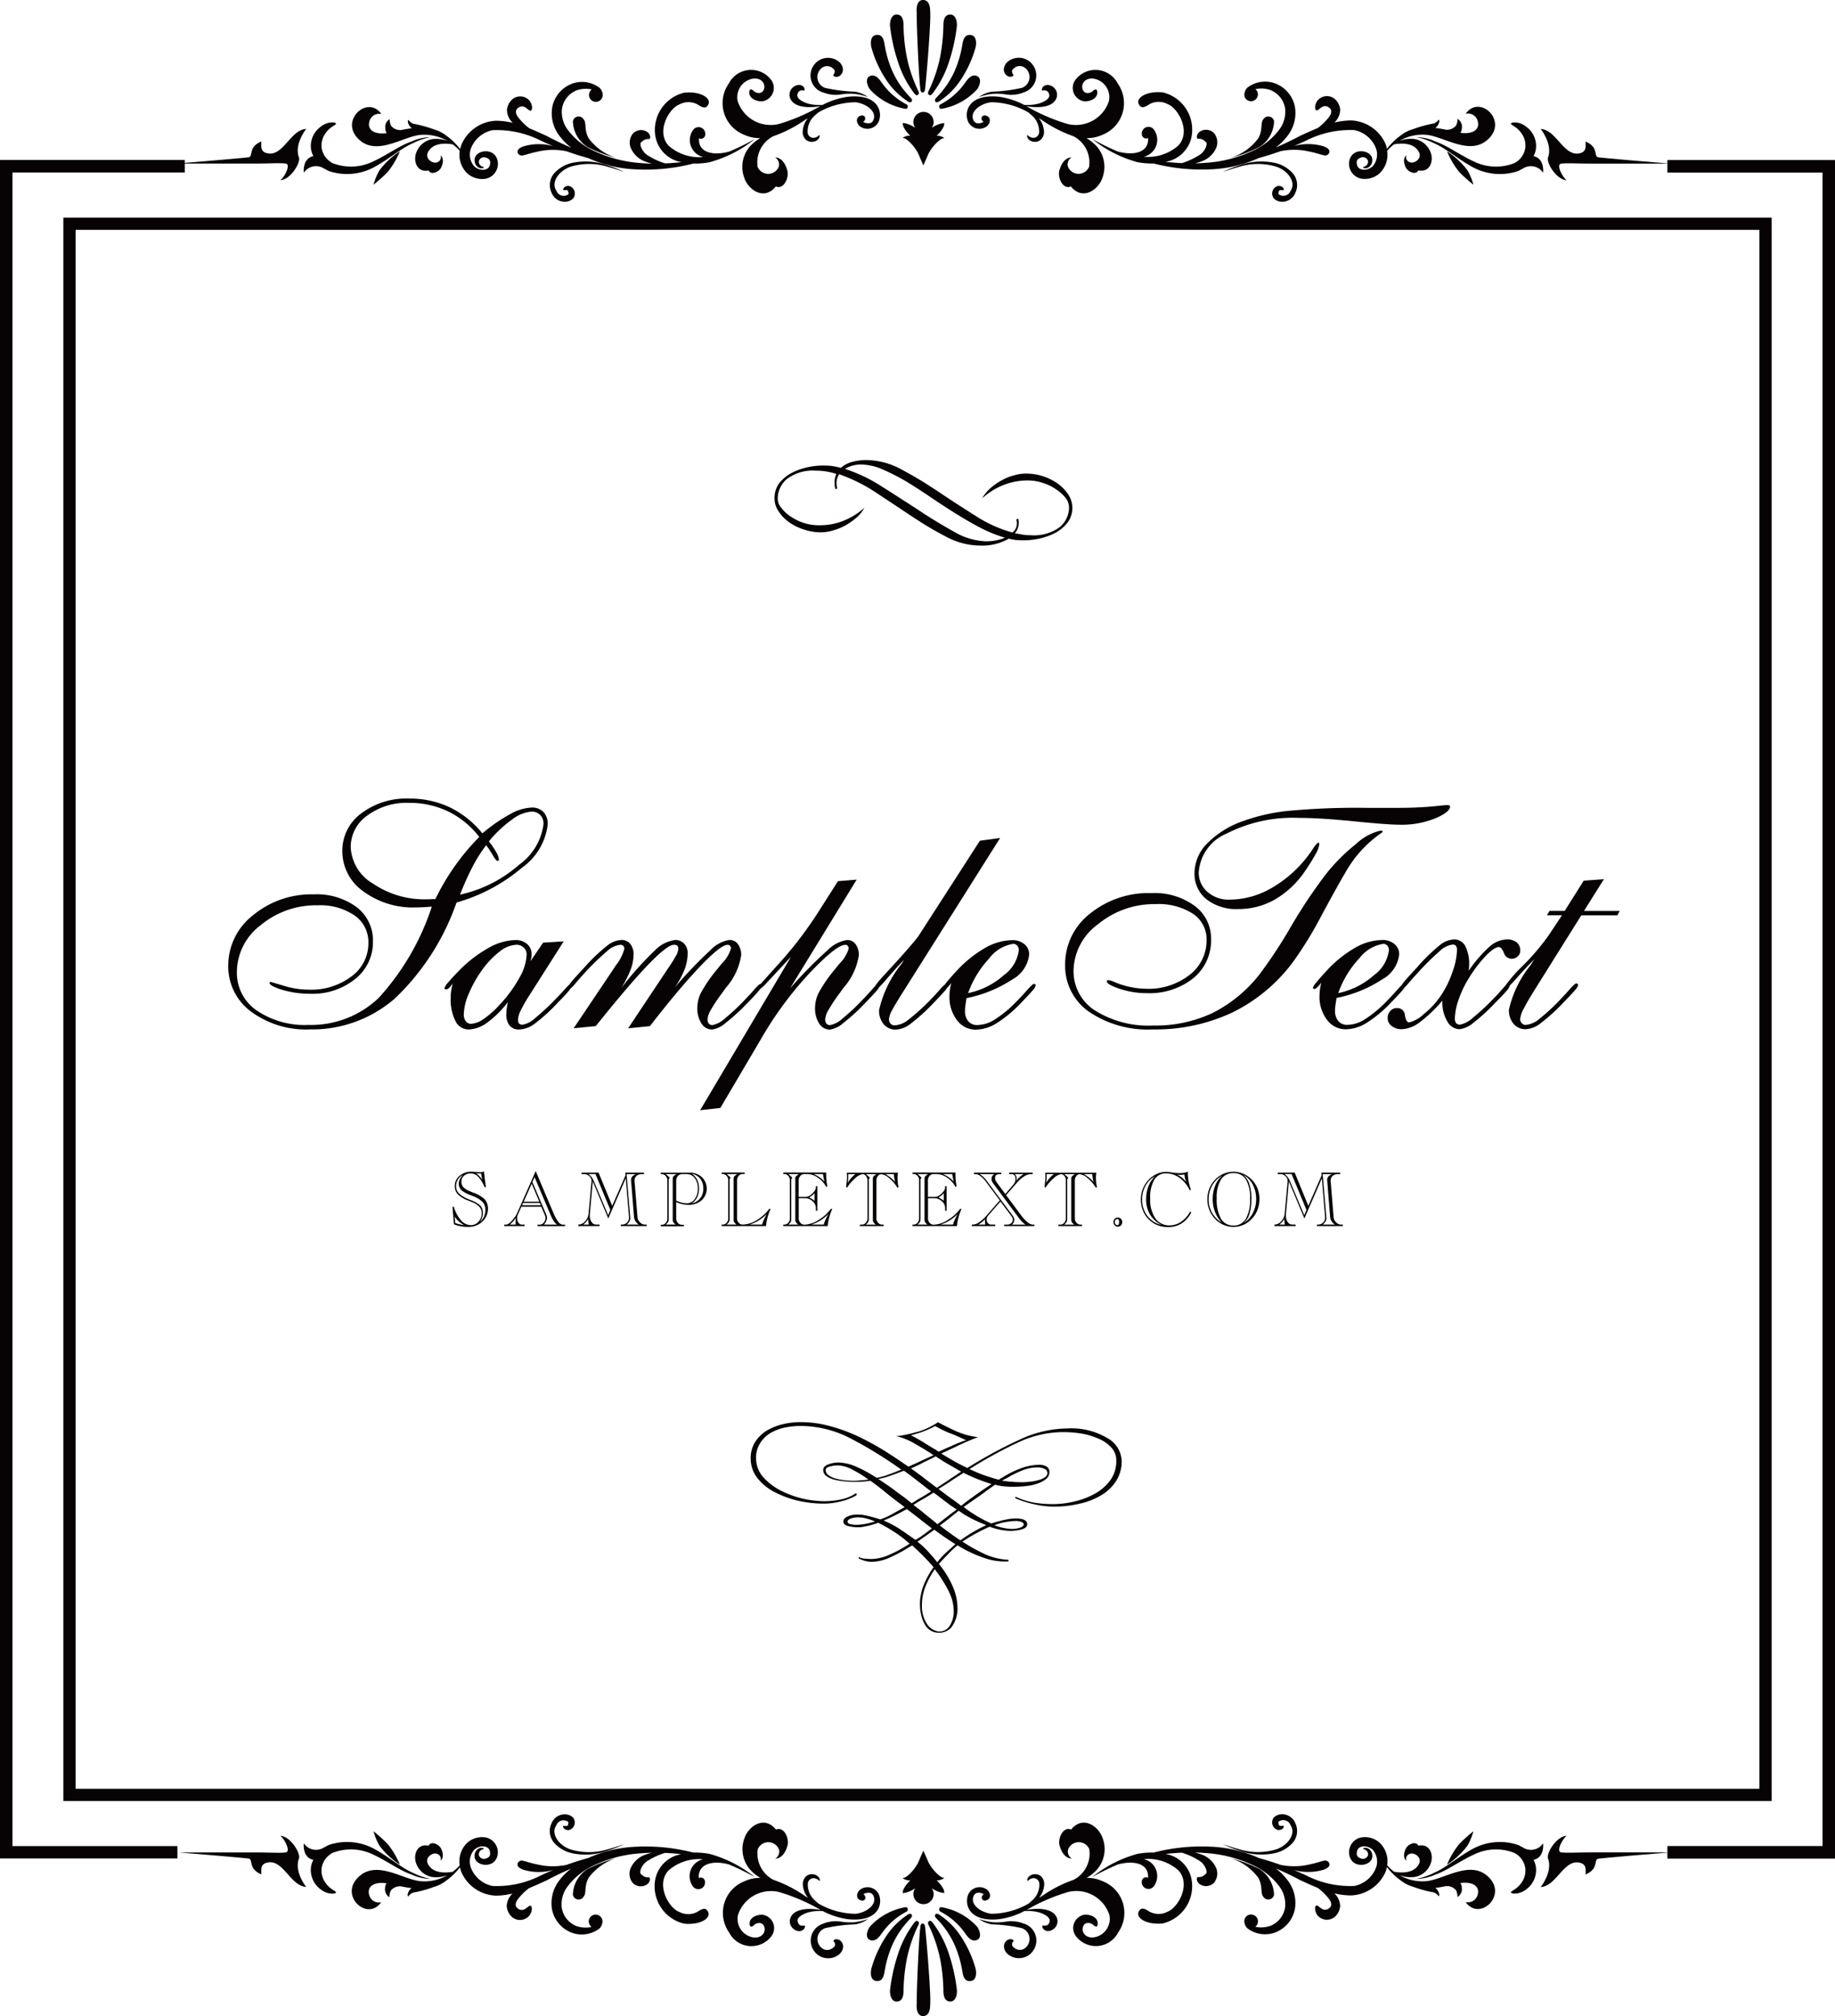 <svg height="134.865" width="122.737" xmlns="http://www.w3.org/2000/svg"><g fill="#070304"><path d="M111.525 10.707v.224c-.8-.066-4.346-.36-4.626-.407-.317-.054.052-.685-.844-1.054 0 .317.088.688-.421.791-1.054.209-1.529-1.581-2.581-1.634 0 0 .843 1.054.474 1.95-.054.421.633 1.475 1.265 1.475-.264-.157-.739-1.054-.37-1.106s1.107 0 2.055 0h5.048v.6h10.378v111.948h-10.378v.424h-5.048c-.948 0-1.685.051-2.055 0s.106-.949.37-1.106c-.632 0-1.319 1.053-1.265 1.474.369.9-.474 1.95-.474 1.95 1.052-.054 1.527-1.844 2.581-1.634.509.1.421.474.421.791.9-.369.527-1 .844-1.053.279-.047 3.821-.341 4.626-.408v.4h11.216V10.707z"/><path d="M118.5 14.558H4.238v105.924H118.5zm-.818 105.106H5.056V15.376h112.626zM60.537 7.277a.137.137 0 00.177-.111.159.159 0 00-.09-.187 4.632 4.632 0 01-1.675-1.492c-.116-.151-.4-.59-.793-.383-.328.176-.117.731.081.934a4.222 4.222 0 002.3 1.239zm8.99-.362a2.93 2.93 0 01-1.028.1 5.177 5.177 0 00-1.7-.544c-1.968-.2-2.321.955-2.06 1.637a.833.833 0 001.272.337c.253-.223.281-.594-.038-.7s-.439.233-.182.409c0 0-.573.326-.716-.213s.538-1.023 1.226-1.1a5.067 5.067 0 012.489.683l.313.277a1.422 1.422 0 01.4 1.019.387.387 0 01-.375.4.523.523 0 01-.4-.192c-.02 0-.05.081 0 .194a.534.534 0 00.367.254.6.6 0 00.55-.158.728.728 0 00.187-.474 1.531 1.531 0 00-.349-.938l.189.115a8.649 8.649 0 002.122 1.089 1.973 1.973 0 011.049 2.053.764.764 0 01-1.407 0 .538.538 0 01.238-.628s-.561-.066-.819.88c-.13.472.241 1.289.773 1.057.8.991 1.851.194 2.1-.552a2.094 2.094 0 00-.361-2.118 2.884 2.884 0 00-.7-.56 2.517 2.517 0 001.1-.237 2.272 2.272 0 001-3.409 1.678 1.678 0 00-2.844-.242.907.907 0 00.519 1.41c.365.071.945-.131.951-.556s-.3-.118-.3-.118c-.1.123-.551.275-.681-.12s.214-.822.813-.692a1.256 1.256 0 01.948 1.478 2.32 2.32 0 01-2.751 1.542 12.689 12.689 0 01-2.781-1.2c.529.1 1.547.164 1.929-.364a.65.65 0 00.095-.612.666.666 0 00-.465-.42.416.416 0 00-.476.163c-.061.112-.026.185 0 .2a.416.416 0 01.309.022.386.386 0 01.147.26c.042.129-.074.37-.653.568zM59.21 5.242a5.056 5.056 0 001.527 1.554c.157.088.217.029.245-.014s.033-.142-.071-.245a6.048 6.048 0 01-1.234-1.8 7.3 7.3 0 01-.508-1.754c-.047-.276-.125-.7-.557-.646-.376.044-.414.511-.32.864a7.551 7.551 0 00.918 2.041zm26.008 2.879a.388.388 0 00-.7-.165c-.247.281-.02.69-.358 1.3a3.7 3.7 0 01-1.854 1.308 9.521 9.521 0 001.925-.726 2.1 2.1 0 00.987-1.717z"/><path d="M74.765 10.136l-.057-.024a16.167 16.167 0 01-1.649-.812 8.233 8.233 0 003.033 1.551 5.411 5.411 0 001.077.087 12.77 12.77 0 003.739.393 8.669 8.669 0 003.286-.758c.422-.115.921-.268 1.458-.46a4.593 4.593 0 011.567-.044c.893.157 1.148.3 1.4.33s.575-.382-.089-.61a3.559 3.559 0 00-2-.015c.283-.116.571-.244.857-.38a6.493 6.493 0 013.2-.691 1.97 1.97 0 011.395 1.1 1.206 1.206 0 01-.155 1.307c-.355.358-1.062.347-1.075-.186-.039-.229.111-.344.336-.4a.359.359 0 01.411.23c.047.369-.328.412-.338.432s.072.09.241.063a.527.527 0 00.385-.518c.061-.735-1.5-.969-1.556.2a1.024 1.024 0 00.812 1.021 1.5 1.5 0 001.232-.356 1.722 1.722 0 00.507-1.511 2.864 2.864 0 01.469-.43c.427-.076 1.352-.149 1.673.559.193.429-.395.82-.713.6a.359.359 0 01-.147-.422s-.314.207-.041.8c.135.293.672.552.843.208.829.16 1.022-.691.832-1.176a1.393 1.393 0 00-1.087-.923 2.134 2.134 0 00-1 .121 3.071 3.071 0 011.832-.4c1.224.141 3.039 1.524 4.237.141 1.058-1.225-.753-2.823-1.647-1.552a.672.672 0 01.8.468c.177.577-.311.923-1.153.806a.584.584 0 00.1-.318.615.615 0 00-.293-.618.951.951 0 01-.1.458.8.8 0 01-.663.273 8.175 8.175 0 00-.717-.12.736.736 0 00.2-.239c.128-.275.021-.317.021-.317a.721.721 0 01-.319.255 8.184 8.184 0 00-1.41.386 2.353 2.353 0 00-.788.4 4.448 4.448 0 00-.942.911 1.766 1.766 0 00-.145-.435 2.632 2.632 0 00-2.252-1.464 4.813 4.813 0 00-1.118.142 1.233 1.233 0 00.388-.851 1.1 1.1 0 00-.332-.7.818.818 0 00-1.189.082c-.237.337-.158.631-.077.653.107.029.255-.171.432-.25a.389.389 0 01.387.043c.141.083.324.286-.007.7a4.1 4.1 0 01-.71.688c-.4.163-.8.345-1.181.521-.559.3-1.113.56-1.626.779a4.049 4.049 0 00.784-.783 2.478 2.478 0 00.489-1.94A2.1 2.1 0 0085.14 5.53a1.956 1.956 0 00-1.706.332.674.674 0 00-.184.339.453.453 0 00.057.385.46.46 0 00.766-.507.452.452 0 00-.11-.115 1.878 1.878 0 011.013.061 1.587 1.587 0 01.98 1.23 1.982 1.982 0 01-.392 1.419 4.59 4.59 0 01-1.761 1.407 8.658 8.658 0 01-3.188.813c-.228.018-.454.029-.675.033a3.88 3.88 0 00.39-.121 1.667 1.667 0 001.022-.923.964.964 0 00-.154-.982.75.75 0 00-.859-.143c-.335.163-.33.514-.213.528a.553.553 0 01.5.2c0 .007.086-.032.078.2a1.1 1.1 0 01-.564.736 4.748 4.748 0 01-1.085.489c-.4-.016-.767-.047-1.1-.083a2.127 2.127 0 001.739-1.654 2.564 2.564 0 00-1.909-2.992c-1.089-.118-1.834.365-1.616.789.11.212.245.273.572.091a1.274 1.274 0 011.35-.1c.711.256 1.6 1.848.719 2.779a3.081 3.081 0 01-2.3.744 1.163 1.163 0 00.656-1.836.45.45 0 00-.789.369.283.283 0 00.414.213c.061.999-.985 1.189-2.026.905zm-6.417-4.258a11.027 11.027 0 01-2.024.257 2.12 2.12 0 00-.851.355 4.59 4.59 0 01.9-.209 3.861 3.861 0 01.979.048 2.237 2.237 0 001.13-.151 1.188 1.188 0 00.332-2.1 1.161 1.161 0 00-1.421.06.73.73 0 00-.238.4.512.512 0 00.167.5c.235.2.524.049.455-.05a.349.349 0 01-.087-.253.365.365 0 01.13-.166.569.569 0 01.7-.057.77.77 0 01-.172 1.366zM49.753 9.006a2.514 2.514 0 001.1.237 2.867 2.867 0 00-.7.56 2.09 2.09 0 00-.361 2.118c.25.746 1.3 1.543 2.1.552.531.232.9-.585.772-1.057-.257-.946-.819-.88-.819-.88a.539.539 0 01.239.628.766.766 0 01-1.41 0 1.975 1.975 0 011.051-2.053 8.676 8.676 0 002.123-1.089l.188-.115a1.528 1.528 0 00-.349.938.722.722 0 00.188.474.6.6 0 00.549.158.528.528 0 00.366-.254c.057-.113.024-.194.005-.194a.524.524 0 01-.4.192.386.386 0 01-.375-.4 1.42 1.42 0 01.4-1.019c.1-.093.211-.188.313-.277a5.064 5.064 0 012.488-.683c.69.081 1.37.567 1.227 1.1s-.716.213-.716.213c.258-.176.136-.52-.182-.409s-.291.482-.038.7a.834.834 0 001.272-.337c.261-.682-.091-1.839-2.059-1.637a5.166 5.166 0 00-1.7.544 2.93 2.93 0 01-1.028-.1c-.579-.2-.694-.44-.667-.57a.384.384 0 01.147-.26.416.416 0 01.309-.022c.025-.014.059-.086 0-.2a.417.417 0 00-.476-.163.667.667 0 00-.465.42.648.648 0 00.095.612c.382.527 1.4.468 1.93.364a12.705 12.705 0 01-2.781 1.2 2.319 2.319 0 01-2.751-1.542 1.257 1.257 0 01.947-1.478c.6-.129.944.3.813.692s-.579.242-.68.12c0 0-.306-.308-.3.118s.585.627.951.556a.907.907 0 00.518-1.41 1.678 1.678 0 00-2.844.242 2.272 2.272 0 001.01 3.411z"/><path d="M55.049 6.178a2.237 2.237 0 001.131.151 3.851 3.851 0 01.978-.048 4.564 4.564 0 01.9.209 2.12 2.12 0 00-.851-.355 11.016 11.016 0 01-2.024-.257.77.77 0 01-.178-1.36.57.57 0 01.7.057.37.37 0 01.13.166.355.355 0 01-.088.253c-.07.1.22.251.455.05a.513.513 0 00.167-.5.73.73 0 00-.238-.4 1.16 1.16 0 00-1.421-.06 1.188 1.188 0 00.332 2.1zM28.09 9.027a3.074 3.074 0 011.833.4 2.137 2.137 0 00-1-.121 1.39 1.39 0 00-1.086.923c-.19.485 0 1.336.833 1.176.171.344.707.086.843-.208.271-.591-.042-.8-.042-.8a.359.359 0 01-.147.422c-.319.217-.907-.175-.714-.6.32-.708 1.246-.635 1.673-.559a2.885 2.885 0 01.468.43 1.721 1.721 0 00.507 1.511 1.5 1.5 0 001.233.356 1.023 1.023 0 00.812-1.021c-.052-1.172-1.618-.938-1.556-.2a.528.528 0 00.384.518c.169.027.241-.048.24-.063s-.384-.063-.336-.432a.358.358 0 01.411-.23c.224.057.374.171.336.4-.014.533-.721.544-1.074.186a1.205 1.205 0 01-.156-1.307 1.971 1.971 0 011.4-1.1 6.492 6.492 0 013.2.691c.286.137.574.264.858.38a3.56 3.56 0 00-2 .015c-.665.229-.344.638-.09.61s.511-.173 1.4-.33a4.593 4.593 0 011.567.044c.537.192 1.036.345 1.458.46a8.661 8.661 0 003.286.758 12.787 12.787 0 003.74-.393 5.4 5.4 0 001.076-.087 8.246 8.246 0 003.034-1.551 16.352 16.352 0 01-1.65.813l-.058.024c-1.04.284-2.087.094-2.02-.892a.283.283 0 00.414-.213.45.45 0 00-.789-.369 1.163 1.163 0 00.657 1.836 3.08 3.08 0 01-2.3-.744c-.885-.931.006-2.522.72-2.779a1.276 1.276 0 011.35.1c.325.182.461.121.571-.091.22-.424-.526-.907-1.615-.789a2.566 2.566 0 00-1.911 2.992 2.13 2.13 0 001.74 1.654c-.333.036-.7.067-1.1.083a4.738 4.738 0 01-1.086-.489 1.106 1.106 0 01-.564-.736c-.008-.236.077-.2.078-.2a.553.553 0 01.5-.2c.116-.015.121-.366-.214-.528a.75.75 0 00-.859.143.96.96 0 00-.153.982 1.664 1.664 0 001.021.923 3.9 3.9 0 00.391.121c-.222 0-.449-.015-.677-.033a8.664 8.664 0 01-3.186-.813 4.575 4.575 0 01-1.759-1.407 1.983 1.983 0 01-.393-1.419 1.588 1.588 0 01.98-1.23 1.876 1.876 0 011.013-.061.45.45 0 00-.109.115.46.46 0 10.823.122.671.671 0 00-.184-.339 1.952 1.952 0 00-1.7-.332 2.1 2.1 0 00-1.473 1.611 2.476 2.476 0 00.489 1.94 4.069 4.069 0 00.784.783 20.028 20.028 0 01-1.626-.779c-.383-.176-.778-.358-1.181-.521a4.07 4.07 0 01-.709-.687c-.332-.417-.148-.619-.007-.7a.388.388 0 01.387-.043c.177.079.325.28.432.25.08-.022.159-.316-.078-.653a.818.818 0 00-1.189-.082 1.084 1.084 0 00-.333.7 1.242 1.242 0 00.387.851 4.792 4.792 0 00-1.115-.142 2.631 2.631 0 00-2.253 1.464 1.764 1.764 0 00-.147.435 4.419 4.419 0 00-.941-.911 2.337 2.337 0 00-.789-.4 8.172 8.172 0 00-1.409-.386.721.721 0 01-.318-.255s-.106.042.021.317a.742.742 0 00.2.239 8.128 8.128 0 00-.715.12.8.8 0 01-.664-.273.946.946 0 01-.1-.458.613.613 0 00-.293.618.588.588 0 00.095.318c-.842.117-1.33-.229-1.153-.806a.672.672 0 01.8-.468c-.894-1.271-2.706.327-1.648 1.552 1.186 1.368 3.001-.016 4.224-.156z"/><path d="M39.378 9.258c-.34-.611-.111-1.021-.359-1.3a.387.387 0 00-.7.165 2.1 2.1 0 00.989 1.719 9.519 9.519 0 001.924.726 3.694 3.694 0 01-1.854-1.31zm-19.055 2.298a.976.976 0 011.412-.236l-.026-.037a2.31 2.31 0 00.274.156 3.826 3.826 0 003.125-.3c.991-.557 1.737-1.223 2.473-1.541a4.715 4.715 0 011.215-.425 3.254 3.254 0 00-1.273.294c-.743.244-1.656.916-2.566 1.335a3.38 3.38 0 01-2.711.111 1.393 1.393 0 01-.735-1.033 1.409 1.409 0 01.294-1.01c.26-.373.652-.5.672-.594.013-.11-.561-.182-1.042.213a1.592 1.592 0 00-.63 1.494 1.519 1.519 0 00.155.461c-.764.17-.637 1.112-.637 1.112zm78.229.801a4.005 4.005 0 00-.4-.965 5.433 5.433 0 00-1.365-1.271 5.619 5.619 0 00.8 1.366 9.728 9.728 0 00.965.87zM62.127 6.338c.04.031.121.069.229-.057a7.011 7.011 0 001.109-2.115 11.974 11.974 0 00.532-2.371c.041-.328-.06-.824-.439-.822-.434.006-.457.485-.458.751a12.236 12.236 0 01-.215 2.077 9.694 9.694 0 01-.781 2.3c-.059.127-.027.203.023.237zm-.564-.344c.023.175.107.193.158.193s.134-.052.153-.213c.1-.861.409-4.641.342-5.188 0-.3-.051-.794-.486-.786-.379.006-.447.484-.414.828-.009.863.138 4.362.247 5.166zm3.024-.507a4.624 4.624 0 01-1.675 1.492.159.159 0 00-.091.187.138.138 0 00.177.111 4.219 4.219 0 002.3-1.239c.2-.2.41-.758.081-.934-.387-.207-.676.231-.792.383zm-1.961 1.05c-.105.1-.1.2-.072.245s.088.1.245.014a5.066 5.066 0 001.527-1.554 7.564 7.564 0 00.918-2.038c.095-.353.057-.819-.32-.864-.432-.051-.509.37-.556.646a7.4 7.4 0 01-.51 1.754 6.052 6.052 0 01-1.232 1.797z"/><path d="M101.291 10.914a3.38 3.38 0 01-2.711-.111c-.911-.42-1.822-1.091-2.566-1.335a3.254 3.254 0 00-1.274-.294 4.716 4.716 0 011.215.425c.737.318 1.481.984 2.473 1.541a3.828 3.828 0 003.125.3 2.143 2.143 0 00.274-.156l-.027.037a.976.976 0 011.412.236s.129-.942-.638-1.111a1.517 1.517 0 00.156-.461 1.592 1.592 0 00-.628-1.494c-.481-.4-1.055-.323-1.043-.213.02.093.413.221.672.594a1.4 1.4 0 01.293 1.01 1.381 1.381 0 01-.733 1.032zm-74.543-.794a5.453 5.453 0 00-1.365 1.271 4.069 4.069 0 00-.4.965 9.81 9.81 0 00.966-.871 5.591 5.591 0 00.799-1.365zm33.617-.89c.334-.017.933.743 1.076 1.093s.318.741.318.741.178-.389.325-.739.753-1.1 1.085-1.084a.774.774 0 00-.518-.157s.563-.522.5-.854a1.789 1.789 0 00-.831.328.677.677 0 10-1.1 0 1.757 1.757 0 00-.829-.333c-.064.33.495.857.495.857a.777.777 0 00-.521.148zm-22.044 1.878a4.271 4.271 0 012.373.064 9.781 9.781 0 011.046.338 5.407 5.407 0 00-1.022-.422 4.381 4.381 0 00-2.462-.188 2.267 2.267 0 00-1.2.707 1.209 1.209 0 00-.16 1.292.95.95 0 00.866.6.8.8 0 00.557-.206.523.523 0 00-.28-.857c-.357 0-.387.255-.367.272.042.046.225-.035.289.034.063.028.083.266.051.26a.522.522 0 01-.8-.252c-.403-.584.241-1.432 1.109-1.642zm47.547 1.6c.019-.017-.01-.27-.368-.272a.522.522 0 00-.279.857.8.8 0 00.556.206.949.949 0 00.865-.6 1.207 1.207 0 00-.16-1.292 2.26 2.26 0 00-1.2-.707 4.381 4.381 0 00-2.462.188 5.448 5.448 0 00-1.022.422 9.668 9.668 0 011.046-.338 4.272 4.272 0 012.373-.064c.867.208 1.512 1.057 1.114 1.639a.522.522 0 01-.8.252c-.031.006-.012-.232.052-.26.059-.067.243.014.285-.031zM60.071 4.166a7.017 7.017 0 001.107 2.115c.109.126.189.088.228.057s.084-.11.024-.239a9.7 9.7 0 01-.781-2.3 12.2 12.2 0 01-.215-2.077c0-.267-.024-.746-.458-.751-.378 0-.479.494-.439.822a11.916 11.916 0 00.534 2.373zM37.667 122.158c-.02.015.01.27.367.272a.524.524 0 00.28-.858.8.8 0 00-.557-.2.95.95 0 00-.866.6 1.209 1.209 0 00.16 1.292 2.266 2.266 0 001.2.708 4.371 4.371 0 002.462-.19 5.3 5.3 0 001.022-.421 8.957 8.957 0 01-1.046.338 4.258 4.258 0 01-2.373.064c-.868-.208-1.512-1.056-1.115-1.638a.52.52 0 01.8-.251c.032-.007.012.231-.051.259-.058.06-.242-.021-.283.025zm47.548 1.6a4.259 4.259 0 01-2.373-.064 8.862 8.862 0 01-1.046-.338 5.334 5.334 0 001.022.421 4.371 4.371 0 002.462.19 2.259 2.259 0 001.2-.708 1.206 1.206 0 00.16-1.292.949.949 0 00-.865-.6.8.8 0 00-.556.2.524.524 0 00.279.858c.358 0 .387-.257.368-.272-.042-.046-.227.035-.289-.034-.063-.027-.083-.266-.052-.259a.52.52 0 01.8.251c.401.587-.244 1.436-1.11 1.647zm11.571.985a5.44 5.44 0 001.365-1.271 4 4 0 00.4-.966 9.747 9.747 0 00-.965.873 5.575 5.575 0 00-.8 1.364zm-71.803-2.236a4.061 4.061 0 00.4.966 5.459 5.459 0 001.365 1.271 5.547 5.547 0 00-.8-1.364 9.828 9.828 0 00-.965-.873zm38.186 3.115c-.332.022-.938-.734-1.085-1.083s-.325-.737-.325-.737-.174.388-.318.74-.742 1.112-1.076 1.093a.775.775 0 00.521.154s-.558.527-.495.857a1.751 1.751 0 00.829-.335.677.677 0 101.1 0 1.768 1.768 0 00.831.328c.061-.33-.5-.854-.5-.854a.767.767 0 00.518-.163zm-1.763 2.91c-.039-.032-.119-.069-.228.058a7.034 7.034 0 00-1.107 2.114 11.931 11.931 0 00-.533 2.371c-.04.328.061.824.439.822.434-.005.457-.485.458-.75a12.191 12.191 0 01.215-2.077 9.684 9.684 0 01.781-2.3c.059-.138.024-.205-.025-.238zm12.376-2.672a2.532 2.532 0 00-1.1-.238 2.829 2.829 0 00.7-.561 2.092 2.092 0 00.361-2.117c-.25-.746-1.3-1.543-2.1-.552-.531-.232-.9.585-.773 1.057.258.947.819.878.819.878a.535.535 0 01-.238-.626.764.764 0 011.407 0 1.972 1.972 0 01-1.049 2.053 8.583 8.583 0 00-2.122 1.09l-.189.114a1.533 1.533 0 00.349-.939.735.735 0 00-.187-.474.6.6 0 00-.55-.157.538.538 0 00-.367.253c-.054.113-.024.193 0 .193a.531.531 0 01.4-.191.386.386 0 01.375.4 1.416 1.416 0 01-.4 1.018c-.1.095-.211.19-.313.279a5.073 5.073 0 01-2.489.684c-.688-.08-1.369-.567-1.226-1.1s.716-.213.716-.213c-.257.177-.136.52.182.41s.29-.482.038-.706a.835.835 0 00-1.272.338c-.261.682.092 1.839 2.06 1.636a5.166 5.166 0 001.7-.544 2.963 2.963 0 011.028.1c.579.2.694.439.668.571a.39.39 0 01-.147.261.421.421 0 01-.309.022c-.025.012-.06.086 0 .2a.42.42 0 00.476.164.671.671 0 00.465-.421.648.648 0 00-.095-.612c-.382-.528-1.4-.468-1.929-.364a12.621 12.621 0 012.781-1.2 2.32 2.32 0 012.751 1.541 1.257 1.257 0 01-.948 1.479c-.6.13-.943-.3-.813-.694s.58-.242.681-.119c0 0 .306.307.3-.119s-.586-.625-.951-.555a.907.907 0 00-.519 1.409 1.678 1.678 0 002.844-.243 2.271 2.271 0 00-1.015-3.405z"/><path d="M68.486 128.687a2.258 2.258 0 00-1.13-.149 3.921 3.921 0 01-.979.05 4.774 4.774 0 01-.9-.212 2.116 2.116 0 00.851.356 10.772 10.772 0 012.024.256.77.77 0 01.177 1.359.569.569 0 01-.7-.057.251.251 0 01-.043-.419c.069-.1-.22-.25-.455-.05a.514.514 0 00-.167.5.725.725 0 00.238.4 1.158 1.158 0 001.421.061 1.19 1.19 0 00-.332-2.1zm-5.487-1.099a.138.138 0 00-.177.111.16.16 0 00.091.188 4.611 4.611 0 011.675 1.492c.115.149.4.589.792.38.329-.175.117-.73-.081-.932a4.214 4.214 0 00-2.3-1.239zm.466 3.111a7.028 7.028 0 00-1.109-2.114c-.108-.127-.189-.09-.229-.058s-.082.11-.022.24a9.683 9.683 0 01.781 2.3 12.228 12.228 0 01.215 2.077c0 .265.024.745.458.75.379 0 .48-.494.439-.822a11.989 11.989 0 00-.533-2.373zm.861-1.075a5.06 5.06 0 00-1.527-1.555c-.156-.089-.216-.029-.245.015s-.033.142.072.244a6.045 6.045 0 011.233 1.8 7.416 7.416 0 01.51 1.752c.046.278.124.7.556.646.376-.044.414-.511.32-.864a7.539 7.539 0 00-.919-2.038zm38.886-6.314a.977.977 0 01-1.412.235l.027.036a2.264 2.264 0 00-.274-.155 3.82 3.82 0 00-3.125.3c-.991.558-1.736 1.223-2.473 1.542a4.725 4.725 0 01-1.215.425 3.24 3.24 0 001.274-.293c.744-.247 1.656-.917 2.566-1.336a3.374 3.374 0 012.711-.111 1.379 1.379 0 01.733 1.033 1.4 1.4 0 01-.293 1.009c-.259.373-.651.5-.672.593-.013.11.562.183 1.043-.21a1.6 1.6 0 00.628-1.5 1.541 1.541 0 00-.156-.462c.766-.165.638-1.106.638-1.106z"/><path d="M95.445 125.839a3.063 3.063 0 01-1.832-.394 2.134 2.134 0 001 .12 1.391 1.391 0 001.087-.922c.19-.485 0-1.337-.832-1.176-.171-.345-.708-.086-.843.208-.273.589.041.8.041.8a.358.358 0 01.147-.421c.318-.216.906.175.713.6-.321.708-1.246.635-1.673.56a2.912 2.912 0 01-.469-.431 1.723 1.723 0 00-.507-1.512 1.488 1.488 0 00-1.232-.355 1.022 1.022 0 00-.812 1.019c.052 1.173 1.617.94 1.556.2a.523.523 0 00-.385-.517c-.169-.027-.241.048-.241.063s.385.062.338.431a.359.359 0 01-.411.231c-.225-.058-.375-.171-.336-.4.013-.532.72-.543 1.075-.184a1.2 1.2 0 01.155 1.305 1.969 1.969 0 01-1.395 1.1 6.463 6.463 0 01-3.2-.692 19.095 19.095 0 00-.857-.38 3.557 3.557 0 002-.014c.665-.229.345-.639.089-.613s-.51.175-1.4.332a4.66 4.66 0 01-1.567-.043 20.596 20.596 0 00-1.458-.462 8.7 8.7 0 00-3.286-.758 12.735 12.735 0 00-3.739.394 5.447 5.447 0 00-1.077.086 8.247 8.247 0 00-3.033 1.551 16.182 16.182 0 011.649-.812.903.903 0 01.057-.025c1.04-.287 2.087-.095 2.021.892a.282.282 0 00-.414.212.45.45 0 00.789.369 1.162 1.162 0 00-.656-1.836 3.08 3.08 0 012.3.744c.885.931-.008 2.522-.719 2.779a1.276 1.276 0 01-1.35-.1c-.327-.181-.462-.121-.572.09-.219.424.527.907 1.616.791a2.565 2.565 0 001.909-2.992 2.128 2.128 0 00-1.739-1.655c.332-.035.7-.067 1.1-.083a4.686 4.686 0 011.085.489 1.1 1.1 0 01.564.736c.009.237-.076.2-.078.205a.558.558 0 01-.5.2c-.117.015-.121.365.213.527a.749.749 0 00.859-.141.969.969 0 00.154-.984 1.675 1.675 0 00-1.022-.924 5.206 5.206 0 00-.39-.12c.221 0 .447.016.675.034a8.658 8.658 0 013.188.813 4.631 4.631 0 011.761 1.408 1.985 1.985 0 01.392 1.421 1.587 1.587 0 01-.98 1.229 1.873 1.873 0 01-1.013.061.447.447 0 00.11-.114.46.46 0 00-.766-.509.455.455 0 00-.057.385.675.675 0 00.184.341 1.951 1.951 0 001.706.33 2.093 2.093 0 001.472-1.609 2.477 2.477 0 00-.489-1.94 4.062 4.062 0 00-.784-.783 19.87 19.87 0 011.626.779c.383.176.779.359 1.181.522a3.979 3.979 0 01.71.686c.331.418.148.621.007.7a.389.389 0 01-.387.041c-.177-.078-.325-.279-.432-.25-.08.023-.159.317.077.653a.818.818 0 001.189.082 1.094 1.094 0 00.332-.7 1.234 1.234 0 00-.388-.851 4.685 4.685 0 001.118.142 2.63 2.63 0 002.252-1.463 1.763 1.763 0 00.145-.435 4.412 4.412 0 00.942.911 2.363 2.363 0 00.788.4 8.106 8.106 0 001.41.386.725.725 0 01.319.255s.106-.043-.021-.318a.725.725 0 00-.2-.239c.248-.029.49-.074.717-.12a.8.8 0 01.663.271.959.959 0 01.1.459.614.614 0 00.293-.617.581.581 0 00-.1-.318c.842-.117 1.33.229 1.153.8a.672.672 0 01-.8.47c.894 1.271 2.706-.329 1.647-1.552-1.193-1.375-3.007.01-4.232.151z"/><path d="M84.158 125.608c.338.612.111 1.021.358 1.3a.388.388 0 00.7-.164 2.1 2.1 0 00-.989-1.72 9.476 9.476 0 00-1.925-.726 3.7 3.7 0 011.856 1.31zm-28.97 3.381a10.762 10.762 0 012.024-.256 2.116 2.116 0 00.851-.356 4.747 4.747 0 01-.9.212 3.91 3.91 0 01-.978-.05 2.257 2.257 0 00-1.131.149 1.19 1.19 0 00-.332 2.1 1.158 1.158 0 001.421-.061.725.725 0 00.238-.4.515.515 0 00-.167-.5c-.235-.2-.525-.049-.455.05a.25.25 0 01-.043.419.57.57 0 01-.7.057.769.769 0 01.172-1.364zm-16.87-2.244a.388.388 0 00.7.164c.248-.282.019-.69.359-1.3a3.7 3.7 0 011.852-1.308 9.474 9.474 0 00-1.924.726 2.1 2.1 0 00-.987 1.718z"/><path d="M54.008 127.947a2.963 2.963 0 011.028-.1 5.155 5.155 0 001.7.544c1.968.2 2.321-.954 2.059-1.636a.835.835 0 00-1.272-.338c-.253.224-.28.595.038.706s.44-.233.182-.41c0 0 .573-.325.716.213s-.538 1.024-1.227 1.1a5.07 5.07 0 01-2.488-.684c-.1-.089-.21-.184-.313-.279a1.414 1.414 0 01-.4-1.018.386.386 0 01.375-.4.532.532 0 01.4.191c.019 0 .051-.08-.005-.193a.532.532 0 00-.366-.253.6.6 0 00-.549.157.728.728 0 00-.188.474 1.531 1.531 0 00.349.939l-.188-.114a8.609 8.609 0 00-2.123-1.09 1.974 1.974 0 01-1.051-2.053.766.766 0 011.41 0 .536.536 0 01-.239.626s.561.069.819-.878c.129-.472-.241-1.289-.772-1.057-.8-.991-1.851-.194-2.1.552a2.088 2.088 0 00.361 2.117 2.813 2.813 0 00.7.561 2.528 2.528 0 00-1.1.238 2.271 2.271 0 00-1 3.408 1.678 1.678 0 002.844.243.907.907 0 00-.518-1.409c-.366-.071-.945.131-.951.555s.3.119.3.119c.1-.124.551-.275.68.119s-.213.824-.813.694a1.257 1.257 0 01-.947-1.479 2.32 2.32 0 012.751-1.541 12.637 12.637 0 012.781 1.2c-.529-.1-1.548-.164-1.93.364a.647.647 0 00-.095.612.673.673 0 00.465.421.42.42 0 00.476-.164c.06-.112.027-.186 0-.2a.421.421 0 01-.309-.022.388.388 0 01-.147-.261c-.037-.132.078-.374.657-.574z"/><path d="M48.77 124.73a.531.531 0 01.058.025 16.368 16.368 0 011.65.812 8.26 8.26 0 00-3.034-1.551 5.44 5.44 0 00-1.076-.086 12.751 12.751 0 00-3.74-.394 8.688 8.688 0 00-3.286.758c-.422.116-.921.27-1.458.462a4.66 4.66 0 01-1.567.043c-.893-.157-1.149-.3-1.4-.332s-.575.383.09.613a3.558 3.558 0 002 .014c-.284.117-.572.244-.858.38a6.462 6.462 0 01-3.2.692 1.969 1.969 0 01-1.4-1.1 1.2 1.2 0 01.156-1.305c.353-.359 1.059-.348 1.074.184.038.231-.112.344-.336.4a.358.358 0 01-.411-.231c-.047-.369.327-.413.336-.431s-.071-.091-.24-.063a.525.525 0 00-.384.517c-.061.736 1.5.969 1.556-.2a1.021 1.021 0 00-.812-1.019 1.489 1.489 0 00-1.233.355 1.722 1.722 0 00-.507 1.512 2.933 2.933 0 01-.468.431c-.427.075-1.353.147-1.673-.56-.193-.429.4-.82.714-.6a.358.358 0 01.147.421s.312-.207.042-.8c-.136-.294-.672-.553-.843-.208-.83-.161-1.023.691-.833 1.176a1.389 1.389 0 001.086.922 2.138 2.138 0 001-.12 3.067 3.067 0 01-1.833.394c-1.224-.139-3.039-1.524-4.237-.139-1.058 1.223.753 2.823 1.648 1.552a.672.672 0 01-.8-.47c-.177-.575.311-.921 1.153-.8a.585.585 0 00-.095.318.612.612 0 00.293.617.954.954 0 01.1-.459.8.8 0 01.664-.271c.226.046.466.091.715.12a.73.73 0 00-.2.239c-.127.275-.021.318-.021.318a.725.725 0 01.318-.255 8.094 8.094 0 001.409-.386 2.347 2.347 0 00.789-.4 4.383 4.383 0 00.941-.911 1.761 1.761 0 00.147.435 2.629 2.629 0 002.253 1.463 4.665 4.665 0 001.115-.142 1.243 1.243 0 00-.387.851 1.082 1.082 0 00.333.7.817.817 0 001.189-.082c.237-.336.157-.63.078-.653-.107-.029-.255.172-.432.25a.389.389 0 01-.387-.041c-.141-.083-.325-.286.007-.7a3.947 3.947 0 01.709-.686c.4-.163.8-.346 1.181-.522.559-.3 1.114-.56 1.626-.779a4.081 4.081 0 00-.784.783 2.474 2.474 0 00-.489 1.94 2.091 2.091 0 001.473 1.609 1.948 1.948 0 001.7-.33.672.672 0 00.184-.341.459.459 0 10-.823.124.446.446 0 00.109.114 1.871 1.871 0 01-1.013-.061 1.588 1.588 0 01-.98-1.229 1.986 1.986 0 01.393-1.421 4.617 4.617 0 011.759-1.408 8.663 8.663 0 013.186-.812c.228-.018.455-.029.677-.034a5.088 5.088 0 00-.391.12 1.673 1.673 0 00-1.021.924.965.965 0 00.153.984.749.749 0 00.859.141c.335-.162.33-.513.214-.527a.557.557 0 01-.5-.2c0-.009-.087.032-.078-.205a1.107 1.107 0 01.564-.736 4.676 4.676 0 011.086-.489c.4.015.766.047 1.1.083a2.131 2.131 0 00-1.74 1.655 2.567 2.567 0 001.911 2.992c1.089.117 1.835-.367 1.615-.791-.11-.211-.246-.271-.571-.09a1.278 1.278 0 01-1.35.1c-.713-.257-1.6-1.848-.72-2.779a3.078 3.078 0 012.3-.744 1.163 1.163 0 00-.657 1.836.45.45 0 00.789-.369.282.282 0 00-.414-.212c-.054-.996.991-1.196 2.033-.905z"/><path d="M22.245 123.952a3.374 3.374 0 012.711.111c.909.419 1.822 1.09 2.566 1.336a3.24 3.24 0 001.273.293 4.724 4.724 0 01-1.215-.425c-.736-.319-1.482-.984-2.473-1.542a3.819 3.819 0 00-3.125-.3 2.45 2.45 0 00-.274.155l.026-.036a.978.978 0 01-1.412-.235s-.128.942.637 1.11a1.543 1.543 0 00-.155.462 1.6 1.6 0 00.63 1.5c.481.393 1.054.321 1.042.21-.02-.091-.412-.22-.672-.593a1.407 1.407 0 01-.294-1.009 1.39 1.39 0 01.735-1.037zm36.704 5.427a4.619 4.619 0 011.675-1.492.16.16 0 00.09-.188.137.137 0 00-.177-.111 4.217 4.217 0 00-2.3 1.24c-.2.2-.409.757-.081.932.388.208.677-.232.793-.381z"/><path d="M20.009 124.289c.052-.421-.632-1.474-1.265-1.474.263.157.738 1.053.368 1.106s-1.106 0-2.054 0h-5.192v-.424H.835V11.542h11.523v-.6h4.7c.947 0 1.685-.053 2.054 0s-.1.95-.368 1.106c.633 0 1.317-1.054 1.265-1.475-.37-.9.473-1.95.473-1.95-1.054.054-1.528 1.843-2.581 1.634-.509-.1-.422-.474-.422-.791-.9.369-.527 1-.843 1.054-.25.042-3.1.28-4.279.378v-.2H0v113.626h11.867v-.41c.253.021 4.463.368 4.77.419s-.053.684.843 1.053c0-.316-.087-.688.422-.791 1.053-.21 1.527 1.58 2.581 1.634 0 .01-.843-1.044-.474-1.94zm40.902 4.039c.1-.1.1-.2.071-.244s-.088-.1-.245-.015a5.051 5.051 0 00-1.527 1.555 7.526 7.526 0 00-.918 2.036c-.094.354-.057.82.32.864.432.051.51-.369.557-.646a7.316 7.316 0 01.508-1.752 6.042 6.042 0 011.234-1.798zm.811.349c-.051 0-.135.018-.158.194-.11.8-.256 4.3-.247 5.166-.033.346.035.822.414.829.435.008.486-.484.486-.787.067-.548-.244-4.326-.342-5.188-.019-.159-.093-.214-.153-.214zm-8.926-93.73a3.476 3.476 0 00.994.481 3.441 3.441 0 001.1.182 2.8 2.8 0 00.783-.111 4.2 4.2 0 00.843-.331 4.857 4.857 0 00.762-.532 2.377 2.377 0 00.541-.672 4.64 4.64 0 01-1.354.854 4.21 4.21 0 01-1.685.32 3.23 3.23 0 01-1.034-.161 3.51 3.51 0 01-.872-.431 2.415 2.415 0 01-.612-.571.947.947 0 01-.242-.612 1.717 1.717 0 01.633-1.335 2.884 2.884 0 011.927-.541 4.245 4.245 0 011.365.221 1.116 1.116 0 00-.121.5 1.887 1.887 0 00.051.522l.131-.06a1.231 1.231 0 01-.04-.532 1.124 1.124 0 01.16-.412 10.933 10.933 0 012.418 1.194c.8.532 1.6 1.054 2.388 1.586.312.2.612.4.923.591.473.291.954.561 1.415.8a4.87 4.87 0 002.258.6 3.566 3.566 0 001.946-.462 4.055 4.055 0 00.5.091c.17.01.34.019.522.019a5.063 5.063 0 001.043-.12 4.395 4.395 0 001.055-.381 2.628 2.628 0 00.8-.673 1.6 1.6 0 00.331-1.013 1.648 1.648 0 00-.28-.894 2.939 2.939 0 00-.723-.731 3.723 3.723 0 00-.983-.481 3.765 3.765 0 00-1.1-.172 2.839 2.839 0 00-.784.112 3.3 3.3 0 00-.841.332 4.081 4.081 0 00-.763.531 2.373 2.373 0 00-.551.682 4.518 4.518 0 011.354-.863 4.305 4.305 0 011.7-.332 3.076 3.076 0 011.023.172 3.189 3.189 0 01.874.431 2.621 2.621 0 01.622.562 1.084 1.084 0 01.231.631 1.732 1.732 0 01-.623 1.326 2.914 2.914 0 01-1.927.541 3.244 3.244 0 01-.54-.039c-.171-.032-.352-.061-.533-.09a1.088 1.088 0 00.221-.985l-.13.06a.776.776 0 01-.251.873 8.869 8.869 0 01-2.479-1.122 105.03 105.03 0 01-2.489-1.617c-.3-.2-.6-.391-.893-.582a31.266 31.266 0 00-1.534-.882 4.986 4.986 0 00-2.318-.643 3.537 3.537 0 00-1.073.141 1.75 1.75 0 00-.693.381 4.819 4.819 0 00-.622-.131 6.173 6.173 0 00-.592-.028 5.043 5.043 0 00-1.034.12 4.342 4.342 0 00-1.054.382 2.643 2.643 0 00-.813.673 1.649 1.649 0 00-.32 1.022 1.518 1.518 0 00.279.883 2.69 2.69 0 00.71.726zm4.787-3.874a3.693 3.693 0 011.385.3 14.874 14.874 0 011.524.764c.442.26.894.551 1.365.864.08.05.17.109.252.169.563.38 1.123.753 1.7 1.114s1.134.691 1.706.992a9.446 9.446 0 001.7.694 2.975 2.975 0 01-.652.191 3.319 3.319 0 01-.6.05 4.461 4.461 0 01-2.1-.612 36.322 36.322 0 01-2-1.194l-.36-.24a220.723 220.723 0 00-2.5-1.606 10.556 10.556 0 00-2.489-1.193 2.067 2.067 0 011.069-.292zm16.461 65.116a4.7 4.7 0 00-2.612-.633 7.768 7.768 0 00-3.338.8c-.2.092-.394.186-.59.28a31.3 31.3 0 00-2.8 1.565c-.053-.02-.1-.052-.158-.072-.259-.125-.506-.259-.756-.394-.083-.052-.176-.1-.259-.156-.2-.114-.383-.227-.571-.342.2-.094.384-.176.571-.269.227-.1.456-.217.684-.322.114-.052.229-.1.331-.155.3-.123.591-.25.871-.353a4.762 4.762 0 01-.871-.176 6.501 6.501 0 01-.549-.2 12.4 12.4 0 01-.466-.219c-.29-.135-.559-.27-.788-.4a.852.852 0 01-.134.083 5.24 5.24 0 01-1.005.488 2.948 2.948 0 01-.353.1 8.46 8.46 0 01-.736.175 4.226 4.226 0 01-.581.083 3.759 3.759 0 01.581.177 5.435 5.435 0 01.591.279c.155.095.322.188.5.292q.4.232.838.529c-.279.123-.559.247-.838.383s-.57.258-.841.383c-.083-.052-.166-.114-.248-.166a33.978 33.978 0 00-1.452-.955 19.355 19.355 0 00-1.45-.8c-.1-.054-.208-.1-.312-.146a11.092 11.092 0 00-1.856-.663 7.285 7.285 0 00-1.9-.25 5.05 5.05 0 00-1.171.135 4 4 0 00-1.078.424 2.437 2.437 0 00-.788.767 2.013 2.013 0 00-.3 1.1 2.115 2.115 0 00.456 1.325 3.491 3.491 0 001.171.943 6.714 6.714 0 001.575.572 7.832 7.832 0 001.649.186 4.727 4.727 0 001.171-.146 3.907 3.907 0 001.037-.4c.031-.054.042-.095.01-.125a.063.063 0 00-.093.02 2.894 2.894 0 01-.943.373 5.432 5.432 0 01-1.068.116 6.792 6.792 0 01-1.545-.188 6.462 6.462 0 01-1.492-.568 3.976 3.976 0 01-1.129-.9 1.889 1.889 0 01-.436-1.2 1.785 1.785 0 01.291-1.058 2.022 2.022 0 01.736-.684 3.355 3.355 0 01.964-.342 5.464 5.464 0 01.985-.093 7.315 7.315 0 013.431.88c.207.114.425.228.633.342a28.51 28.51 0 012.673 1.7c-.269.1-.539.218-.808.312a4.58 4.58 0 01-.84.237 11.85 11.85 0 00-1.025-.591c-.115-.051-.229-.1-.343-.155a3.192 3.192 0 00-1.212-.281 1.949 1.949 0 00-.653.126c-.229.082-.343.208-.343.372a.493.493 0 00.207.406 1.633 1.633 0 00.508.237 4.544 4.544 0 00.664.114 5.3 5.3 0 00.664.042c.166 0 .342 0 .508-.012.2-.009.4-.04.611-.06q.529.373 1.088.84c.373.3.778.609 1.2.921q-.451.248-.84.466a4.511 4.511 0 01-.788.352c-.281-.081-.55-.164-.819-.227a4.036 4.036 0 00-.455-.084c-.1-.009-.208-.009-.312-.009a1.5 1.5 0 00-.6.124c-.187.084-.29.2-.29.342s.114.25.321.3a2.623 2.623 0 00.622.082 2.543 2.543 0 00.26-.009c.113-.022.248-.043.393-.073a5.794 5.794 0 00.736-.217 10.577 10.577 0 011.037.588 8.777 8.777 0 01.736.528c.1.094.217.188.331.281-.114.073-.228.146-.331.208a7.811 7.811 0 01-1.037.538 3.056 3.056 0 01-1.2.28c-.125 0-.259-.011-.383-.02a1.03 1.03 0 01-.279-.043c-.021-.009-.042-.009-.073-.02-.032-.042-.063-.052-.094-.031s-.021.051.01.083a.947.947 0 00.156.072 1.778 1.778 0 00.725.146 3.02 3.02 0 001.233-.312c.312-.144.622-.3.944-.486.155-.094.321-.2.5-.3l.591.56c.3.3.581.6.838.9a5.551 5.551 0 00-.662 1.2 2.848 2.848 0 00-.176.59 2.77 2.77 0 00-.073.665 2.918 2.918 0 00.073.695 2.146 2.146 0 00.258.683 1.049 1.049 0 00.747.54c.051 0 .1.011.166.011a1.079 1.079 0 00.757-.26.8.8 0 00.187-.228 2.069 2.069 0 00.322-1.191 3.68 3.68 0 00-.332-1.452c-.053-.124-.115-.248-.177-.374a6.615 6.615 0 00-.736-1.1c.207-.228.4-.436.6-.631a1.54 1.54 0 01.135-.146c.156-.156.321-.311.509-.466.175.1.342.2.506.292a9.564 9.564 0 001.235.537 4.17 4.17 0 001.628.249c.082-.042.082-.073 0-.112a4.219 4.219 0 01-1.482-.354 10.911 10.911 0 01-1.38-.747 3.655 3.655 0 01-.175-.115c.062-.04.125-.083.175-.114a11.81 11.81 0 011.649-.881 4.223 4.223 0 00.726.207 3.841 3.841 0 00.581.072h.093a3.089 3.089 0 00.714-.092c.26-.072.395-.187.395-.354 0-.249-.249-.382-.746-.382a3.488 3.488 0 00-.456.03l-.342.063c-.28.072-.56.145-.86.238a9.2 9.2 0 01-1.754-1.026.486.486 0 00-.092-.073c.031-.021.063-.052.092-.072.332-.228.665-.465.986-.684.342-.25.684-.5 1.016-.737a4.242 4.242 0 00.632.114c.115.009.218.009.321.022h.312a6.309 6.309 0 00.87-.052 3.028 3.028 0 00.757-.178 1.749 1.749 0 00.539-.3.585.585 0 00.208-.436.427.427 0 00-.166-.374.977.977 0 00-.58-.125 3.536 3.536 0 00-1.254.269 5.213 5.213 0 00-.684.312c-.228.125-.466.26-.7.415-.352-.093-.685-.2-1.005-.311s-.643-.26-.954-.4a30.203 30.203 0 012.664-1.5c.155-.084.321-.156.477-.229a7.145 7.145 0 013.069-.746 7.574 7.574 0 011.295.1 4.8 4.8 0 011.151.352 2.366 2.366 0 01.84.591 1.249 1.249 0 01.321.882 2.158 2.158 0 01-.373 1.255 3.086 3.086 0 01-.974.89 5.066 5.066 0 01-1.379.552 6.127 6.127 0 01-1.545.195 7.829 7.829 0 01-1.046-.072 4.973 4.973 0 01-1.359-.394.065.065 0 00-.083 0c-.009.021 0 .042.032.083a6.4 6.4 0 001.254.395 5.773 5.773 0 001.305.156 7.252 7.252 0 001.731-.2 4.823 4.823 0 001.431-.561 3 3 0 00.995-.953 2.436 2.436 0 00.374-1.348 1.838 1.838 0 00-.983-1.537zm-16.43 2.839a4.818 4.818 0 01-.561.034 6.051 6.051 0 01-.621-.043 4.11 4.11 0 01-.591-.124 1.348 1.348 0 01-.446-.228.4.4 0 01-.166-.333c0-.1.093-.186.28-.228a1.937 1.937 0 01.55-.073 2.075 2.075 0 01.891.25c.208.1.425.227.664.372.144.094.31.2.477.322-.156.022-.32.042-.477.051zm0 2.956c-.115.011-.219.021-.312.021a1.642 1.642 0 01-.414-.042c-.135-.03-.2-.083-.2-.176 0-.072.073-.146.218-.2a1.428 1.428 0 01.477-.084c.073 0 .145.012.229.012a3.5 3.5 0 01.912.268 5.224 5.224 0 01-.91.201zm9.889-.2a2.592 2.592 0 01.393-.031.942.942 0 01.477.083c.073.052.1.1.1.135 0 .094-.084.167-.249.229a1.8 1.8 0 01-.55.082c-.051 0-.113-.012-.175-.012a3.66 3.66 0 01-.985-.237 3.614 3.614 0 01.989-.246zm0-3a8.332 8.332 0 01.767-.373 2.844 2.844 0 011.119-.249 1.036 1.036 0 01.467.1.3.3 0 01.2.291.352.352 0 01-.2.292 1.367 1.367 0 01-.467.186 2.607 2.607 0 01-.549.094 4.087 4.087 0 01-.447.03c-.239 0-.466-.009-.7-.03-.063 0-.125-.012-.187-.012l-.487-.06c.163-.095.328-.174.484-.261zm-5.671-2.261c-.072-.052-.155-.091-.227-.135-.229-.144-.456-.258-.674-.373.227-.061.456-.124.674-.2a6.52 6.52 0 00.942-.415l.063.032a8.478 8.478 0 00.922.445c.021.01.041.01.073.021.331.134.653.279.942.414a.475.475 0 01.074.032.57.57 0 01-.074.02c-.29.1-.57.218-.838.332a1.257 1.257 0 01-.177.083c-.239.1-.487.218-.736.33a1.416 1.416 0 01-.186-.112c-.269-.155-.518-.311-.778-.467zm-.227 1.391c.051-.022.1-.052.164-.084.259-.123.54-.258.809-.4.011 0 .02.011.032.011.269.176.539.353.808.508.042.02.073.041.114.062.249.145.5.291.756.437-.259.176-.507.341-.756.5-.021.021-.041.033-.052.044-.269.175-.539.352-.819.538a.135.135 0 00-.051-.041c-.28-.207-.549-.416-.819-.623a3.359 3.359 0 00-.186-.145c-.229-.164-.447-.332-.674-.486.228-.107.457-.211.674-.314zm1.627 2.528c.093.075.2.156.3.229.145.1.3.208.456.31-.155.116-.31.229-.456.342-.061.052-.135.1-.2.156-.207.155-.414.321-.621.487a.6.6 0 01-.1-.083c-.239-.2-.477-.383-.706-.569-.1-.082-.2-.166-.3-.25-.176-.135-.343-.258-.51-.393.167-.1.334-.218.51-.312.051-.029.1-.06.164-.092.228-.135.456-.27.674-.416a1.6 1.6 0 00.167.115c.218.174.425.328.622.483zm-3.369-.735c-.373-.27-.747-.53-1.12-.769a4.76 4.76 0 00.86-.237c.28-.094.56-.207.851-.311l.062.03c.29.218.579.426.86.654.084.062.156.114.229.177.227.176.444.354.673.516-.217.147-.447.282-.665.417h-.009c-.218.122-.425.257-.622.382l-.467-.374c-.216-.157-.434-.313-.652-.478zm.653 2.8a6.367 6.367 0 01-.332-.218 6.755 6.755 0 00-1.077-.57 13.668 13.668 0 001.41-.693 1.356 1.356 0 00.135-.072c.28.206.549.414.829.631.042.03.084.071.125.1.238.186.477.373.725.56-.188.144-.363.279-.549.414a2.53 2.53 0 00-.176.125c-.125.084-.25.156-.373.228l-.717-.499zm2.923 3.909c.032.062.062.134.093.2a2.862 2.862 0 01.259 1.151 1.7 1.7 0 01-.259.973.788.788 0 01-.672.405.647.647 0 01-.25-.042 1.115 1.115 0 01-.582-.426 2.173 2.173 0 01-.362-1.327 3.3 3.3 0 01.238-1.223 5.728 5.728 0 01.622-1.151l.084.115a8.785 8.785 0 01.83 1.33zm.093-2.779l-.28.251a5.187 5.187 0 00-.56.62.681.681 0 01-.083-.1 10.227 10.227 0 00-.54-.621 4.971 4.971 0 00-.465-.456 6.672 6.672 0 00-.239-.2c.082-.052.155-.1.239-.166l.31-.216c.186-.136.384-.271.581-.416.041.032.072.052.114.082.2.157.393.292.59.426.115.072.218.144.332.218s.249.165.373.238zm1.015-2.291c.177.1.343.2.51.28.32.155.621.291.912.4a10.47 10.47 0 00-1.421.8c-.1.073-.206.146-.31.217a12.37 12.37 0 01-.674-.466c-.01-.01-.021-.01-.031-.02-.217-.157-.445-.333-.672-.508.2-.146.413-.3.631-.478.01-.008.031-.019.041-.03l.591-.478c.147.103.29.196.423.289zm1.784-2.072c-.57.372-1.16.788-1.784 1.253-.081.073-.175.135-.259.208a12.167 12.167 0 00-.746-.549.01.01 0 00-.01-.011 22.644 22.644 0 01-.757-.569c.248-.159.5-.312.757-.479a.415.415 0 01.073-.052c.269-.187.56-.363.85-.549.031.022.063.03.092.051a12.152 12.152 0 001.785.702z"/><path d="M16.789 67.67a6.186 6.186 0 003.945 1.194 8.413 8.413 0 005.688-2.079 16.158 16.158 0 004.113-6.409 11.664 11.664 0 004.382-2.333 4.13 4.13 0 001.718-2.893 1.157 1.157 0 00-.284-.829 1.042 1.042 0 00-.793-.3 3.214 3.214 0 00-1.438.442 11.064 11.064 0 00-1.856 1.287 6.387 6.387 0 00-2.191-1.749 6.274 6.274 0 00-2.72-.58 4.986 4.986 0 00-3.2 1 3.087 3.087 0 00-1.256 2.521 3.275 3.275 0 001.393 2.679 5.6 5.6 0 003.538 1.083c.156 0 .324-.006.5-.015s.364-.022.554-.036a16.818 16.818 0 01-3.548 6.1 6.552 6.552 0 01-4.7 1.81 5.711 5.711 0 01-3.472-.971 3.049 3.049 0 01-1.317-2.577 3.953 3.953 0 011.6-3.131 5.775 5.775 0 013.8-1.322 4.067 4.067 0 012.475.682 2.17 2.17 0 01.92 1.84 2.732 2.732 0 01-1.128 2.232 4.472 4.472 0 01-2.857.889 5.739 5.739 0 01-1.672-.26q-.859-.259-.91-.259c-.007 0-.016.009-.025.025a.1.1 0 00-.016.036q0 .213.864.474a6.44 6.44 0 001.85.259 4.539 4.539 0 003.015-.991 3.129 3.129 0 001.184-2.507 2.788 2.788 0 00-1.077-2.287 4.471 4.471 0 00-2.878-.865 6.11 6.11 0 00-4.061 1.393 4.257 4.257 0 00-1.662 3.376 3.745 3.745 0 001.522 3.071zm15.728-11.128a6.2 6.2 0 01.442.667c.152.26.263.391.331.391a.065.065 0 00.051-.025.185.185 0 00.031-.077 1.242 1.242 0 00-.184-.493 4.627 4.627 0 00-.488-.717 7.9 7.9 0 011.54-1.455 2.47 2.47 0 011.3-.539.8.8 0 01.59.223.831.831 0 01.223.611 3.951 3.951 0 01-1.632 2.72 8.805 8.805 0 01-3.95 2 18.588 18.588 0 01.839-1.871 9.8 9.8 0 01.907-1.435zm-3.675 3.61a5.169 5.169 0 01-.28.009 6.13 6.13 0 01-3.609-1.047 2.984 2.984 0 01-1.495-2.451 2.574 2.574 0 011.1-2.1 4.42 4.42 0 012.791-.854 5.964 5.964 0 012.638.58 5.862 5.862 0 012.069 1.7 15.5 15.5 0 00-1.637 1.953 15.933 15.933 0 00-1.3 2.206 1.9 1.9 0 00-.277.004zm6.572 6.425l2.287-3.6-1.372.082-.854 1.25a2.062 2.062 0 00.061-.244 1.179 1.179 0 00.021-.214.892.892 0 00-.3-.7 1.164 1.164 0 00-.8-.264 3.82 3.82 0 00-1.795.534 8.689 8.689 0 00-1.957 1.51q-.448.458-.712.772a1.109 1.109 0 00-.264.4.074.074 0 00.025.061.161.161 0 00.1.02.309.309 0 00.193-.106 1.564 1.564 0 00.234-.3 4.516 4.516 0 00-.1.478 3.4 3.4 0 00-.036.488 3.179 3.179 0 00.32 1.561.978.978 0 00.879.564 2.226 2.226 0 001.246-.462 6.7 6.7 0 001.377-1.368 7.64 7.64 0 00-.081.493 2.456 2.456 0 00-.02.3 1.187 1.187 0 00.218.772.78.78 0 00.636.265 1.831 1.831 0 00.981-.34 11.573 11.573 0 001.621-1.47q.488-.488.722-.772c.05-.061.078-.105.112-.155a2.359 2.359 0 00.366-.385q.3-.355.509-.58a17.261 17.261 0 011.571-1.535 1.573 1.573 0 01.87-.427.3.3 0 01.219.066.288.288 0 01.066.209 2.981 2.981 0 01-.58 1.119l-.081.132-2.725 4.056 1.474-.143.61-.752q3.8-4.686 4.616-4.687a.355.355 0 01.229.057.248.248 0 01.066.2.969.969 0 01-.117.412 8.993 8.993 0 01-.534.859l-2.7 4.056 1.454-.143q1.961-2.531 3.35-3.985t1.836-1.454a.265.265 0 01.178.062.338.338 0 01.056.192 2.394 2.394 0 01-.6.986c-.136.164-.241.292-.315.387a9.738 9.738 0 00-1.083 1.565 2.3 2.3 0 00-.249 1 1.878 1.878 0 00.274 1.067.837.837 0 00.722.407 1.76 1.76 0 00.885-.433 13.075 13.075 0 001.444-1.317l.122-.122a9.485 9.485 0 00.778-.866.769.769 0 00.076-.054 2.526 2.526 0 00.3-.29l1.667-1.79-6.08 10.27 1.352-.153 2.745-4.656a23.9 23.9 0 013.264-4.408q1.759-1.845 2.338-1.846a.225.225 0 01.168.057.306.306 0 01.066.2 2.393 2.393 0 01-.6.986c-.136.164-.241.292-.315.387a9.691 9.691 0 00-1.083 1.565 2.3 2.3 0 00-.249 1 1.869 1.869 0 00.275 1.067.836.836 0 00.722.407 1.758 1.758 0 00.884-.433 12.988 12.988 0 001.444-1.317q.641-.659.824-.884a1.288 1.288 0 00.143-.208 8.54 8.54 0 00.5-.544q.6-.7 1.159-1.281l-.163.265a7.635 7.635 0 00-1.505 3.09 1.4 1.4 0 00.31.956 1.033 1.033 0 00.818.356 1.753 1.753 0 00.955-.371 12.7 12.7 0 001.586-1.439q.609-.631.782-.843a1.364 1.364 0 00.1-.145 2.557 2.557 0 00.28-.32 3.893 3.893 0 00-.091.452 2.993 2.993 0 00-.031.422 2.532 2.532 0 00.5 1.612 1.547 1.547 0 001.271.635 2.679 2.679 0 001.332-.4 8.185 8.185 0 001.606-1.312q.671-.691.864-.925a.719.719 0 00.193-.325.089.089 0 00-.036-.071.125.125 0 00-.086-.031q-.081 0-.473.442t-.738.788a7.773 7.773 0 01-1.433 1.174 2.252 2.252 0 01-1.128.351.764.764 0 01-.615-.254 1.056 1.056 0 01-.219-.712 2.429 2.429 0 01.02-.284q.02-.172.081-.549a8.626 8.626 0 003.05-1.241 2.173 2.173 0 001.139-1.667.873.873 0 00-.315-.7 1.234 1.234 0 00-.834-.27 3.779 3.779 0 00-1.865.56 8.074 8.074 0 00-1.937 1.606q-.387.417-.6.686c-.037.047-.056.077-.084.115a2.207 2.207 0 00-.313.312q-.316.361-.549.6a14.575 14.575 0 01-1.652 1.5 1.566 1.566 0 01-.849.319.35.35 0 01-.27-.116.4.4 0 01-.107-.28 1.371 1.371 0 01.178-.56q.178-.356.839-1.4l6.416-10.176-1.353.182-4.107 6.375q-.152.213-.666.808t-1.144 1.276l-.661.722a5.791 5.791 0 00-.381.468.775.775 0 00-.043.076 3.8 3.8 0 00-.205.219c-.211.243-.4.447-.56.61a14.2 14.2 0 01-1.4 1.321 1.734 1.734 0 01-.844.458.314.314 0 01-.254-.1.425.425 0 01-.081-.28 1.38 1.38 0 01.2-.6 11.4 11.4 0 01.757-1.144q.092-.122.255-.356a4.268 4.268 0 001.037-2.186 1.206 1.206 0 00-.214-.742.677.677 0 00-.569-.284 2.333 2.333 0 00-1.3.676 30.248 30.248 0 00-2.516 2.557l4.454-7.27-1.251.1-1.209 1.9a26.116 26.116 0 01-2.719 3.593c-.593.654-1 1.113-1.241 1.384-.006 0-.01-.006-.015-.006q-.072 0-.4.366c-.21.243-.4.447-.559.61a14.24 14.24 0 01-1.4 1.321 1.734 1.734 0 01-.844.458.314.314 0 01-.254-.1.426.426 0 01-.081-.28 1.378 1.378 0 01.2-.6 11.328 11.328 0 01.758-1.144q.091-.122.254-.356a4.267 4.267 0 001.037-2.186 1.206 1.206 0 00-.213-.742.676.676 0 00-.569-.284 2.2 2.2 0 00-1.246.655 28.829 28.829 0 00-2.425 2.537 5.734 5.734 0 00.666-1.215 3.117 3.117 0 00.208-1.1.877.877 0 00-.234-.625.785.785 0 00-.6-.25 2.331 2.331 0 00-1.393.732 21.173 21.173 0 00-2.227 2.5 6.981 6.981 0 00.635-1.241 2.911 2.911 0 00.2-1.006 1.105 1.105 0 00-.219-.722.731.731 0 00-.595-.264 1.646 1.646 0 00-.94.371 12.282 12.282 0 00-1.52 1.448l-.661.722a5.93 5.93 0 00-.374.458 3.079 3.079 0 00-.292.3q-.32.356-.564.6a14.812 14.812 0 01-1.418 1.326 1.689 1.689 0 01-.829.442.323.323 0 01-.244-.075.359.359 0 01-.071-.25 1.362 1.362 0 01.132-.528 9.459 9.459 0 01.632-1.118zm30.764-2.481a2.479 2.479 0 011.6-.955.333.333 0 01.259.122.433.433 0 01.107.295 2.429 2.429 0 01-1 1.677 5.152 5.152 0 01-2.389 1.2 6.642 6.642 0 011.428-2.339zm-32.727 3.081a5.972 5.972 0 01-1.073.966 1.66 1.66 0 01-.859.346.435.435 0 01-.366-.174.75.75 0 01-.132-.467 3.742 3.742 0 01.325-1.352 7.952 7.952 0 01.9-1.607 5.773 5.773 0 011.189-1.245 1.917 1.917 0 011.109-.443.675.675 0 01.482.188.614.614 0 01.2.462 3.384 3.384 0 01-.463 1.52 8.8 8.8 0 01-1.311 1.806zm39.386.504a7 7 0 004.275 1.184 12.084 12.084 0 005.317-1.133 11.173 11.173 0 004.057-3.381 25.6 25.6 0 001.912-3.121q1.138-2.106 1.566-2.816a7.9 7.9 0 012.318-2.612c.136-.083.2-.14.2-.174a.066.066 0 00-.041-.05.392.392 0 00-.112-.01 3.572 3.572 0 00-1.637.9 11.966 11.966 0 00-2.165 2.222 34.5 34.5 0 00-2.207 3.339 31.36 31.36 0 01-2.063 3.136 9.311 9.311 0 01-3.152 2.6 8.951 8.951 0 01-3.955.839 6.745 6.745 0 01-3.9-1 3.114 3.114 0 01-1.444-2.689 3.925 3.925 0 011.642-3.091 5.913 5.913 0 013.858-1.342 4.228 4.228 0 012.486.646 2.032 2.032 0 01.91 1.744 2.894 2.894 0 01-1.139 2.348 4.456 4.456 0 01-2.907.925 5.629 5.629 0 01-2.155-.468 1.426 1.426 0 00-.366-.111.159.159 0 00-.081.015.083.083 0 00-.02.067q0 .214.859.5a5.588 5.588 0 001.8.29 4.694 4.694 0 003.126-1 3.247 3.247 0 001.184-2.612 2.7 2.7 0 00-1.093-2.223 4.5 4.5 0 00-2.862-.858 6.231 6.231 0 00-4.158 1.388 4.285 4.285 0 00-1.647 3.4 3.733 3.733 0 001.594 3.148z"/><path d="M82.82 60.813a4.885 4.885 0 002.476-.651 6.254 6.254 0 002.008-1.911c.3-.441.529-.812.691-1.114a1.669 1.669 0 00.244-.634.372.372 0 00-.01-.108.034.034 0 00-.031-.025q-.112 0-.381.412a7.068 7.068 0 01-.493.676 8.147 8.147 0 01-2.4 2.018 5.617 5.617 0 01-2.679.707 2.144 2.144 0 01-1.484-.519 1.686 1.686 0 01-.579-1.312 3.024 3.024 0 011.871-2.592 9.715 9.715 0 014.779-1.047q1.444 0 3.716.229t3.106.229a5.954 5.954 0 002.338-.422q1-.422 1-.809c0-.027-.019-.047-.056-.061a.52.52 0 00-.168-.02c-.034 0-.125.006-.274.02a25.164 25.164 0 01-2.9.163h-2.186a49.031 49.031 0 00-5.3.208 12.673 12.673 0 00-2.989.687 6.208 6.208 0 00-2.384 1.495 2.84 2.84 0 00-.839 1.962 2.174 2.174 0 00.793 1.759 3.227 3.227 0 002.131.66zm11.987 3.873l-.661.721a5.848 5.848 0 00-.381.468c-.01.016-.014.026-.024.041a5.764 5.764 0 00-.312.33q-.391.442-.737.788a7.777 7.777 0 01-1.433 1.174 2.256 2.256 0 01-1.129.351.765.765 0 01-.615-.254 1.055 1.055 0 01-.219-.712 2.6 2.6 0 01.02-.285q.021-.172.082-.548a8.614 8.614 0 003.05-1.241 2.172 2.172 0 001.138-1.667.874.874 0 00-.315-.7 1.234 1.234 0 00-.833-.27 3.787 3.787 0 00-1.866.559 8.1 8.1 0 00-1.937 1.607c-.257.277-.458.507-.6.686a.944.944 0 00-.214.34.073.073 0 00.025.067.168.168 0 00.076.014.3.3 0 00.178-.1 2.489 2.489 0 00.279-.32 4.033 4.033 0 00-.091.452 3.1 3.1 0 00-.031.422 2.532 2.532 0 00.5 1.612 1.548 1.548 0 001.271.635 2.685 2.685 0 001.332-.4 8.212 8.212 0 001.606-1.312q.671-.691.864-.925a1.692 1.692 0 00.125-.17 3.725 3.725 0 00.292-.318q.294-.346.5-.559a16.97 16.97 0 011.545-1.541 1.564 1.564 0 01.854-.442.292.292 0 01.239.082.524.524 0 01.066.315 4.651 4.651 0 01-.3 1.434 6.505 6.505 0 01-.737 1.524 5.555 5.555 0 01-1.189 1.3 2.115 2.115 0 01-.976.55q-.194 0-.28-.479a.5.5 0 00-.534-.478.579.579 0 00-.442.193.682.682 0 00-.178.478.651.651 0 00.269.529 1.077 1.077 0 00.687.213 2.11 2.11 0 001.174-.453 9.268 9.268 0 001.53-1.458V67a2.444 2.444 0 00.331 1.327.957.957 0 00.818.524 1.789 1.789 0 00.935-.437 12.267 12.267 0 001.433-1.312q.559-.557.783-.823a.858.858 0 00.212-.353c.116-.115.261-.269.444-.476q.615-.7 1.185-1.266-.081.132-.244.386a7.32 7.32 0 00-1.444 2.968 1.4 1.4 0 00.31.956 1.033 1.033 0 00.818.356 1.753 1.753 0 00.956-.371 12.716 12.716 0 001.586-1.438c.406-.421.668-.7.782-.844a.644.644 0 00.173-.305.09.09 0 00-.036-.071.126.126 0 00-.087-.031c-.061 0-.207.128-.437.387q-.3.345-.519.569a13.625 13.625 0 01-1.535 1.433 1.64 1.64 0 01-.905.386.321.321 0 01-.249-.122.4.4 0 01-.107-.274 1.839 1.839 0 01.239-.691q.239-.478.737-1.271l3.111-4.972h2.41l.162-.295h-2.389l1.332-2.125-1.352.1-1.271 2.022h-1.016l-.173.295h1.006l-.9 1.353a15.351 15.351 0 01-1.733 2.033 9.8 9.8 0 00-1.157 1.325c-.05.053-.106.115-.175.194q-.3.352-.574.626a14.659 14.659 0 01-1.408 1.312 1.8 1.8 0 01-.859.467.339.339 0 01-.275-.1.5.5 0 01-.081-.32 4.031 4.031 0 01.249-1.246 6.729 6.729 0 01.666-1.407 8.849 8.849 0 011.154-1.525q.574-.589.869-.589.183 0 .341.391a.546.546 0 00.534.391.552.552 0 00.391-.158.5.5 0 00.168-.38.685.685 0 00-.234-.554.991.991 0 00-.661-.2 1.812 1.812 0 00-1.143.468 8.67 8.67 0 00-1.4 1.615c0-.04 0-.1.01-.182s.01-.139.01-.173a2.593 2.593 0 00-.259-1.282.827.827 0 00-.758-.447 1.642 1.642 0 00-.93.371 11.956 11.956 0 00-1.512 1.471zm-3.874-.59a2.479 2.479 0 011.6-.955.334.334 0 01.26.122.433.433 0 01.107.295 2.428 2.428 0 01-1 1.677 5.153 5.153 0 01-2.389 1.2 6.644 6.644 0 011.419-2.339zM32.347 80.161a2.381 2.381 0 00-.708-.385c-.1-.04-.174-.068-.224-.09a1.142 1.142 0 01-.428-.275.546.546 0 01-.125-.366.5.5 0 01.175-.392.646.646 0 01.441-.154.712.712 0 01.511.225 2.144 2.144 0 01.422.7l.091-.024a19.606 19.606 0 01-.133-1.042.409.409 0 01-.115.047.542.542 0 01-.132.015c-.048 0-.137-.006-.265-.017a4 4 0 00-.31-.019 1.2 1.2 0 00-.81.274.87.87 0 00-.319.687.855.855 0 00.05.294.761.761 0 00.147.247 1.949 1.949 0 00.715.432c.078.031.137.057.177.074l.07.028a1.131 1.131 0 01.536.375.623.623 0 01.08.171.7.7 0 01.026.189.815.815 0 01-.212.57.676.676 0 01-.52.233.888.888 0 01-.657-.331 2.248 2.248 0 01-.474-.907l-.092.02.1 1.163a2.232 2.232 0 00.447.129 2.814 2.814 0 00.51.044 1.32 1.32 0 00.939-.354 1.148 1.148 0 00.378-.871 1 1 0 00-.073-.388.849.849 0 00-.218-.302zm-.369-1.664a.891.891 0 00.1.006h.101l.078.43a1.2 1.2 0 00-.158-.215 2.4 2.4 0 00-.252-.234c.051.004.093.01.131.014zm-1.225 3.406a2.733 2.733 0 01-.3-.084l-.044-.444a1.581 1.581 0 00.272.327 1.619 1.619 0 00.36.248 2.651 2.651 0 01-.288-.046zm1.619-.522a1.01 1.01 0 01-.271.362 1.21 1.21 0 00.148-.294.915.915 0 00.05-.291.873.873 0 00-.05-.307.594.594 0 00-.153-.229 1.889 1.889 0 00-.578-.325c-.086-.035-.151-.061-.193-.08a1.933 1.933 0 01-.634-.391.657.657 0 01-.185-.468.854.854 0 01.12-.449.805.805 0 01.334-.309 1.135 1.135 0 00-.207.293.672.672 0 00-.069.291.612.612 0 00.048.243.572.572 0 00.14.2 1.888 1.888 0 00.581.315l.177.07a1.843 1.843 0 01.651.4.747.747 0 01.186.519 1.1 1.1 0 01-.095.449zm4.966.347a2.558 2.558 0 01-.317-.574l-1.19-2.812-1.255 2.842a1.453 1.453 0 01-.14.233 3.286 3.286 0 01-.237.288.84.84 0 01-.2.171.342.342 0 01-.175.046h-.1v.1h1.368v-.1h-.169a.282.282 0 01-.245-.123.591.591 0 01-.087-.346.436.436 0 01.014-.1.586.586 0 01.045-.119l.221-.506h1.333l.252.591a.438.438 0 01.021.071.483.483 0 01.007.077.5.5 0 01-.113.32.345.345 0 01-.278.139h-.142v.1h1.844v-.1h-.165a.41.41 0 01-.292-.198zm-2.85.087c0 .034.006.069.01.106h-.39a2.63 2.63 0 00.2-.2q.1-.107.194-.241c0 .046-.008.089-.01.128s0 .074 0 .1-.007.072-.004.107zm1.076-2.629l.51 1.206h-1.046zm-.642 1.442l.063-.148h1.126l.064.148zm1.455 1.293a.832.832 0 00.153-.228.589.589 0 00.054-.236.455.455 0 00-.009-.091.409.409 0 00-.02-.071l-.945-2.225.146-.323 1.087 2.568a2.145 2.145 0 00.194.37 1.07 1.07 0 00.215.237zm6.435-.148a.525.525 0 01-.171-.333l-.2-2.452v-.029a.378.378 0 01.136-.294.479.479 0 01.331-.121h.167v-.1h-1.25l.014.182-.891 2.038-.911-2.22h-1.136v.1h.184a.468.468 0 01.332.142.4.4 0 01.148.289v.039c0 .024 0 .049-.006.074l-.193 2.107a.855.855 0 01-.229.5.586.586 0 01-.434.225h-.019v.1H40.1v-.1h-.228a.36.36 0 01-.3-.167.7.7 0 01-.121-.424v-.089c0-.032.006-.07.01-.111l.188-2.093 1.037 2.477 1.169-2.685.216 2.592v.042a.434.434 0 01-.138.326.461.461 0 01-.331.133h-.077v.1h1.728v-.1h-.148a.44.44 0 01-.293-.148zm-3.8.148a1.523 1.523 0 00.186-.177 1.255 1.255 0 00.141-.2c0 .071.008.136.014.2s.015.119.026.175zm1.667-.626l-.96-2.286a1.116 1.116 0 00-.155-.269 1.021 1.021 0 00-.211-.2h.477l.992 2.4zm1.233.626a.815.815 0 00.189-.213.417.417 0 00.056-.211v-.039l-.249-2.914h.616a.714.714 0 00-.241.17.333.333 0 00-.072.215.207.207 0 000 .027.186.186 0 010 .027l.193 2.387a.726.726 0 00.083.3.883.883 0 00.23.248zm4.197-3.474h-1.912v.1h.077a.327.327 0 01.253.124.429.429 0 01.11.3v2.539a.429.429 0 01-.11.3.329.329 0 01-.253.123h-.077v.1h1.542v-.1h-.132a.349.349 0 01-.267-.123.425.425 0 01-.111-.3v-1.093a2.173 2.173 0 00.406.136 1.774 1.774 0 00.4.046 1.3 1.3 0 00.891-.3 1.066 1.066 0 00.021-1.552 1.188 1.188 0 00-.838-.3zm-1.035.217a.19.19 0 00-.059.082.353.353 0 00-.019.126v2.721a.315.315 0 00.038.164.749.749 0 00.159.164h-.672a.554.554 0 00.159-.164.367.367 0 00.048-.189v-2.629a.2.2 0 01.014-.08.091.091 0 01.042-.046v-.047l-.249-.223h.7zm.849 1.832a1.34 1.34 0 01-.327-.044 2.127 2.127 0 01-.366-.134v-1.341a.433.433 0 01.118-.311.389.389 0 01.3-.124h.268a.664.664 0 01.549.263 1.089 1.089 0 01.208.7 1.151 1.151 0 01-.209.715.643.643 0 01-.541.277zm.916-.343a.968.968 0 01-.561.349 1.05 1.05 0 00.357-.418 1.345 1.345 0 00.121-.584 1.292 1.292 0 00-.125-.576 1 1 0 00-.358-.405.945.945 0 01.568.342 1.036 1.036 0 01.2.654 1.008 1.008 0 01-.202.639zm1.759 1.645a.33.33 0 01-.253.123h-.077v.1h2.967a3.751 3.751 0 01.1-.562 4.255 4.255 0 01.2-.577l-.073-.029a2.87 2.87 0 01-.853.774 1.85 1.85 0 01-.929.293.35.35 0 01-.27-.12.426.426 0 01-.108-.3v-2.539a.427.427 0 01.11-.3.335.335 0 01.258-.124h.141v-.1h-1.542v.1h.077a.327.327 0 01.253.124.431.431 0 01.109.3V81.5a.431.431 0 01-.11.298zm2.161-.161a2.682 2.682 0 00.523-.429q-.125.235-.2.411a2.145 2.145 0 00-.11.3h-.828a2.637 2.637 0 00.614-.282zm-2.152-3.094h.7l-.16.121a.185.185 0 00-.059.082.354.354 0 00-.019.126v2.721a.321.321 0 00.037.164.773.773 0 00.16.164h-.672a.562.562 0 00.159-.164.366.366 0 00.049-.189v-2.629a.2.2 0 01.014-.08.088.088 0 01.042-.046v-.047zm4.116 3.255a.33.33 0 01-.253.123h-.077v.1h2.967a3.734 3.734 0 01.1-.562 4.3 4.3 0 01.2-.577l-.073-.029a2.884 2.884 0 01-.862.775 1.844 1.844 0 01-.921.3.348.348 0 01-.267-.123.425.425 0 01-.111-.3v-1.35h.4a.765.765 0 01.522.2.607.607 0 01.223.466v.171h.1V79.35h-.1v.083a.4.4 0 01-.068.212 1.19 1.19 0 01-.216.24.827.827 0 01-.215.142.62.62 0 01-.227.038h-.423v-1.1a.427.427 0 01.11-.3.334.334 0 01.258-.124h.233a1.24 1.24 0 01.688.247 1.581 1.581 0 01.544.6l.087-.021a3.118 3.118 0 01-.062-.4 4.831 4.831 0 01-.02-.446v-.083h-2.867v.1h.077a.328.328 0 01.253.124.432.432 0 01.109.3v2.539a.431.431 0 01-.109.297zm2.161-.161a2.68 2.68 0 00.523-.429q-.125.235-.2.411a2.137 2.137 0 00-.11.3h-.828a2.636 2.636 0 00.615-.282zm-.575-1.659a1.728 1.728 0 00.169-.155v.506a1.427 1.427 0 00-.171-.123 1.93 1.93 0 00-.184-.1 1.725 1.725 0 00.186-.128zm.738-1.435c.01.074.023.155.04.239s.038.174.061.268a1.656 1.656 0 00-.312-.279 2.415 2.415 0 00-.405-.228zm-2.316 0h.694l-.155.121a.187.187 0 00-.059.082.37.37 0 00-.018.126v2.721a.32.32 0 00.038.164.772.772 0 00.16.164h-.672a.57.57 0 00.159-.164.366.366 0 00.048-.189v-2.629a.2.2 0 01.014-.08.089.089 0 01.042-.046v-.047zm3.858.86l.073.038a2.935 2.935 0 01.567-.643.9.9 0 01.477-.254.285.285 0 01.215.127.441.441 0 01.1.289v2.537a.441.441 0 01-.11.3.325.325 0 01-.25.125h-.146v.1h1.59v-.1h-.108a.344.344 0 01-.265-.124.44.44 0 01-.111-.3v-2.537a.441.441 0 01.1-.287.286.286 0 01.223-.124.945.945 0 01.522.257 2.4 2.4 0 01.553.639l.087-.026a1.585 1.585 0 01-.055-.293 3.791 3.791 0 01-.018-.389 1.172 1.172 0 01.008-.126c0-.047.012-.1.023-.163h-3.428l.014.173c.003.046 0 .089 0 .13 0 .085-.005.184-.016.292s-.024.229-.045.359zm3.2-.859a2.615 2.615 0 00.028.275 1.668 1.668 0 00.061.25 2.718 2.718 0 00-.3-.283 2.829 2.829 0 00-.357-.243zm-1.173 0l-.157.121a.17.17 0 00-.06.082.384.384 0 00-.018.126v2.721a.314.314 0 00.038.164.754.754 0 00.16.164h-.675a.555.555 0 00.159-.164.367.367 0 00.048-.189V78.94a.2.2 0 01.014-.08.091.091 0 01.045-.046v-.047l-.252-.223zm-1.889.364c0-.066.006-.128.006-.186v-.178h.484a2.038 2.038 0 00-.281.26 1.913 1.913 0 00-.224.315l.015-.211zm4.641 2.89a.329.329 0 01-.253.123h-.078v.1h2.968a3.688 3.688 0 01.1-.562 4.289 4.289 0 01.2-.577l-.073-.029a2.9 2.9 0 01-.862.775 1.846 1.846 0 01-.921.3.349.349 0 01-.267-.123.425.425 0 01-.111-.3v-1.35h.4a.766.766 0 01.522.2.608.608 0 01.223.466v.171h.1V79.35h-.1v.083a.406.406 0 01-.068.212 1.23 1.23 0 01-.216.24.828.828 0 01-.215.142.623.623 0 01-.227.038h-.423v-1.1a.43.43 0 01.11-.3.336.336 0 01.259-.124h.233a1.243 1.243 0 01.689.247 1.58 1.58 0 01.543.6l.087-.021a3.139 3.139 0 01-.062-.4 4.831 4.831 0 01-.02-.446v-.083h-2.869v.1h.077a.327.327 0 01.253.124.429.429 0 01.11.3v2.539a.429.429 0 01-.109.297zm2.161-.161a2.683 2.683 0 00.523-.429q-.125.235-.2.411a2.1 2.1 0 00-.111.3h-.827a2.644 2.644 0 00.615-.282zm-.575-1.659a1.667 1.667 0 00.169-.155v.506a1.426 1.426 0 00-.17-.123 1.953 1.953 0 00-.185-.1 1.684 1.684 0 00.186-.128zm.739-1.435c.009.074.023.155.04.239s.037.174.061.268a1.652 1.652 0 00-.312-.279 2.42 2.42 0 00-.406-.228zm-2.316 0h.694l-.155.121a.189.189 0 00-.059.082.354.354 0 00-.019.126v2.721a.316.316 0 00.038.164.741.741 0 00.16.164h-.673a.556.556 0 00.159-.164.367.367 0 00.048-.189v-2.629a.2.2 0 01.014-.08.089.089 0 01.043-.046v-.047zm4.113 3.222a.764.764 0 01-.4.156h-.087v.1h1.564v-.1h-.28a.264.264 0 01-.207-.1.338.338 0 01-.085-.231.43.43 0 01.026-.15.384.384 0 01.08-.129l.818-.935.717.962a.735.735 0 01.083.139.275.275 0 01.022.108.31.31 0 01-.1.237.372.372 0 01-.263.1h-.207v.1h2.017v-.1h-.134a.6.6 0 01-.328-.163 2.22 2.22 0 01-.4-.421l-1.031-1.388.718-.822a2.125 2.125 0 01.486-.429.873.873 0 01.447-.155h.125v-.1h-1.575v.1h.169a.233.233 0 01.188.084.35.35 0 01.069.23.587.587 0 01-.039.216.635.635 0 01-.116.189l-.524.612-.569-.766a.584.584 0 01-.087-.15.417.417 0 01-.028-.151.255.255 0 01.072-.2.336.336 0 01.227-.063h.115v-.1h-1.829v.1h.12a.572.572 0 01.313.13 1.575 1.575 0 01.343.347l.953 1.278-.91 1.042a2.477 2.477 0 01-.473.423zm-.059.156a1.825 1.825 0 00.244-.161 1.946 1.946 0 00.213-.2c0 .03-.006.055-.007.075v.056a1.9 1.9 0 00.019.212.029.029 0 000 .015zm2.441-3.377h.583a2.1 2.1 0 00-.278.219 1.7 1.7 0 00-.209.241c.013-.038.021-.069.027-.094a.331.331 0 00.008-.067.4.4 0 00-.034-.164.415.415 0 00-.097-.135zm-1.858.465a2.23 2.23 0 00-.257-.293 1.209 1.209 0 00-.238-.172h1a.353.353 0 00-.149.129.365.365 0 00-.048.195.448.448 0 00.023.144.524.524 0 00.073.135l1.66 2.235a3.6 3.6 0 00.279.342 1.41 1.41 0 00.235.2h-.91a.463.463 0 00.12-.153.4.4 0 00.04-.175.542.542 0 00-.129-.3l-.021-.03zm3.847.394l.073.038a2.933 2.933 0 01.567-.643.9.9 0 01.477-.254.285.285 0 01.215.127.441.441 0 01.1.289v2.537a.442.442 0 01-.11.3.325.325 0 01-.25.125h-.146v.1h1.59v-.1h-.108a.344.344 0 01-.265-.124.441.441 0 01-.111-.3v-2.537a.441.441 0 01.1-.287.286.286 0 01.223-.124.945.945 0 01.522.257 2.394 2.394 0 01.553.639l.087-.026a1.591 1.591 0 01-.055-.293 3.774 3.774 0 01-.018-.389 1.2 1.2 0 01.007-.126c0-.047.012-.1.023-.163h-3.428l.014.173c.003.046 0 .089 0 .13 0 .085-.005.184-.016.292s-.023.229-.044.359zm3.2-.859a2.647 2.647 0 00.028.275 1.683 1.683 0 00.061.25 2.708 2.708 0 00-.3-.283 2.823 2.823 0 00-.357-.243zm-1.173 0l-.158.121a.17.17 0 00-.06.082.38.38 0 00-.018.126v2.721a.314.314 0 00.038.164.754.754 0 00.16.164h-.675a.554.554 0 00.159-.164.367.367 0 00.049-.189V78.94a.2.2 0 01.014-.08.091.091 0 01.045-.046v-.047l-.252-.223zm-1.889.364c0-.066.006-.128.006-.186v-.178h.484a2.035 2.035 0 00-.281.26 1.921 1.921 0 00-.224.315l.015-.211zm4.77 2.54a.281.281 0 00-.209.087.306.306 0 00-.084.221.3.3 0 00.086.217.287.287 0 00.416 0 .3.3 0 00.085-.217.306.306 0 00-.085-.22.279.279 0 00-.209-.088zm.055.461a.09.09 0 01-.084.047.157.157 0 01-.123-.059.2.2 0 01-.051-.141.215.215 0 01.051-.145.159.159 0 01.123-.058.09.09 0 01.085.045.342.342 0 01.025.157.325.325 0 01-.026.154zm4.184-.183a1.364 1.364 0 01-.781.248 1.11 1.11 0 01-.951-.476 2.214 2.214 0 01-.344-1.318 2.363 2.363 0 01.273-1.254.881.881 0 01.792-.431 1.531 1.531 0 01.9.3 2.154 2.154 0 01.68.831l.083-.034a3.172 3.172 0 01-.155-.557 3.253 3.253 0 01-.051-.586v-.077a.848.848 0 01-.248.082 1.9 1.9 0 01-.326.025 3.525 3.525 0 01-.475-.042 3.4 3.4 0 00-.4-.042 1.522 1.522 0 00-.654.148 1.774 1.774 0 00-.567.427 1.815 1.815 0 00-.353.585 1.951 1.951 0 00-.122.685 1.921 1.921 0 00.218.917 1.757 1.757 0 00.624.665 1.663 1.663 0 00.458.2 2.1 2.1 0 00.534.066 1.648 1.648 0 00.905-.255 1.768 1.768 0 00.63-.732l-.076-.054a1.84 1.84 0 01-.594.679zm-.189-3.136a1.12 1.12 0 00.126.006 1.106 1.106 0 00.138-.009c.046-.006.092-.013.137-.021a1.707 1.707 0 00.043.264 1.672 1.672 0 00.082.255 1.6 1.6 0 00-.284-.3 1.656 1.656 0 00-.35-.215c.035.007.069.016.107.02zm-2.074 2.751a1.766 1.766 0 01-.351-1.1 1.867 1.867 0 01.228-.917 1.606 1.606 0 01.632-.637 1.912 1.912 0 00-.44.672 2.322 2.322 0 00-.153.853 1.983 1.983 0 00.257 1.035 1.824 1.824 0 00.769.693 1.607 1.607 0 01-.941-.6zm7.025-2.38a1.751 1.751 0 00-.583-.428 1.681 1.681 0 00-1.377 0 1.737 1.737 0 00-.575.423 1.831 1.831 0 00-.357.583 1.952 1.952 0 00-.122.691 1.927 1.927 0 00.126.695 1.871 1.871 0 00.37.593 1.679 1.679 0 001.923.417 1.713 1.713 0 00.566-.413 1.8 1.8 0 00.374-.6 2.006 2.006 0 00.126-.713 1.906 1.906 0 00-.121-.681 1.765 1.765 0 00-.35-.567zm-2.7 2.168a1.754 1.754 0 01-.227-.884 1.874 1.874 0 01.238-.942 1.705 1.705 0 01.672-.66 1.7 1.7 0 00-.471.668 2.474 2.474 0 00-.015 1.764 2.236 2.236 0 00.46.723 1.9 1.9 0 01-.657-.666zm1.429.851a.919.919 0 01-.836-.458 2.647 2.647 0 01-.281-1.364 2.258 2.258 0 01.286-1.252.943.943 0 01.836-.427.928.928 0 01.83.425 2.379 2.379 0 01.278 1.281 2.585 2.585 0 01-.28 1.344.918.918 0 01-.833.454zm1.3-.831a1.686 1.686 0 01-.616.668 1.269 1.269 0 00.389-.618 3.278 3.278 0 00.131-.995 3.126 3.126 0 00-.132-.98 1.359 1.359 0 00-.407-.627 1.449 1.449 0 01.621.637 2.042 2.042 0 01.235.976 1.992 1.992 0 01-.226.942zm5.574.624a.525.525 0 01-.171-.333l-.2-2.452v-.029a.379.379 0 01.137-.294.48.48 0 01.331-.121h.167v-.1h-1.251l.014.182-.891 2.038-.911-2.22h-1.135v.1h.183a.469.469 0 01.332.142.4.4 0 01.148.289v.039c0 .024 0 .049-.006.074l-.193 2.107a.855.855 0 01-.229.5.586.586 0 01-.434.225h-.019v.1h1.416v-.1h-.229a.36.36 0 01-.3-.167.7.7 0 01-.121-.424v-.089c0-.032.006-.07.01-.111l.188-2.093 1.037 2.477 1.169-2.685.216 2.592v.042a.435.435 0 01-.138.326.461.461 0 01-.331.133h-.073v.1h1.728v-.1h-.148a.439.439 0 01-.296-.148zm-3.8.148a1.535 1.535 0 00.186-.177 1.255 1.255 0 00.141-.2c0 .071.008.136.015.2a1.745 1.745 0 00.026.175zm1.667-.626l-.96-2.286a1.116 1.116 0 00-.155-.269 1.024 1.024 0 00-.211-.2h.477l.992 2.4zm1.233.626a.817.817 0 00.189-.213.418.418 0 00.056-.211v-.039l-.249-2.914h.616a.715.715 0 00-.241.17.332.332 0 00-.072.215.2.2 0 000 .027.186.186 0 010 .027l.193 2.387a.725.725 0 00.083.3.884.884 0 00.23.248z"/></g></svg>